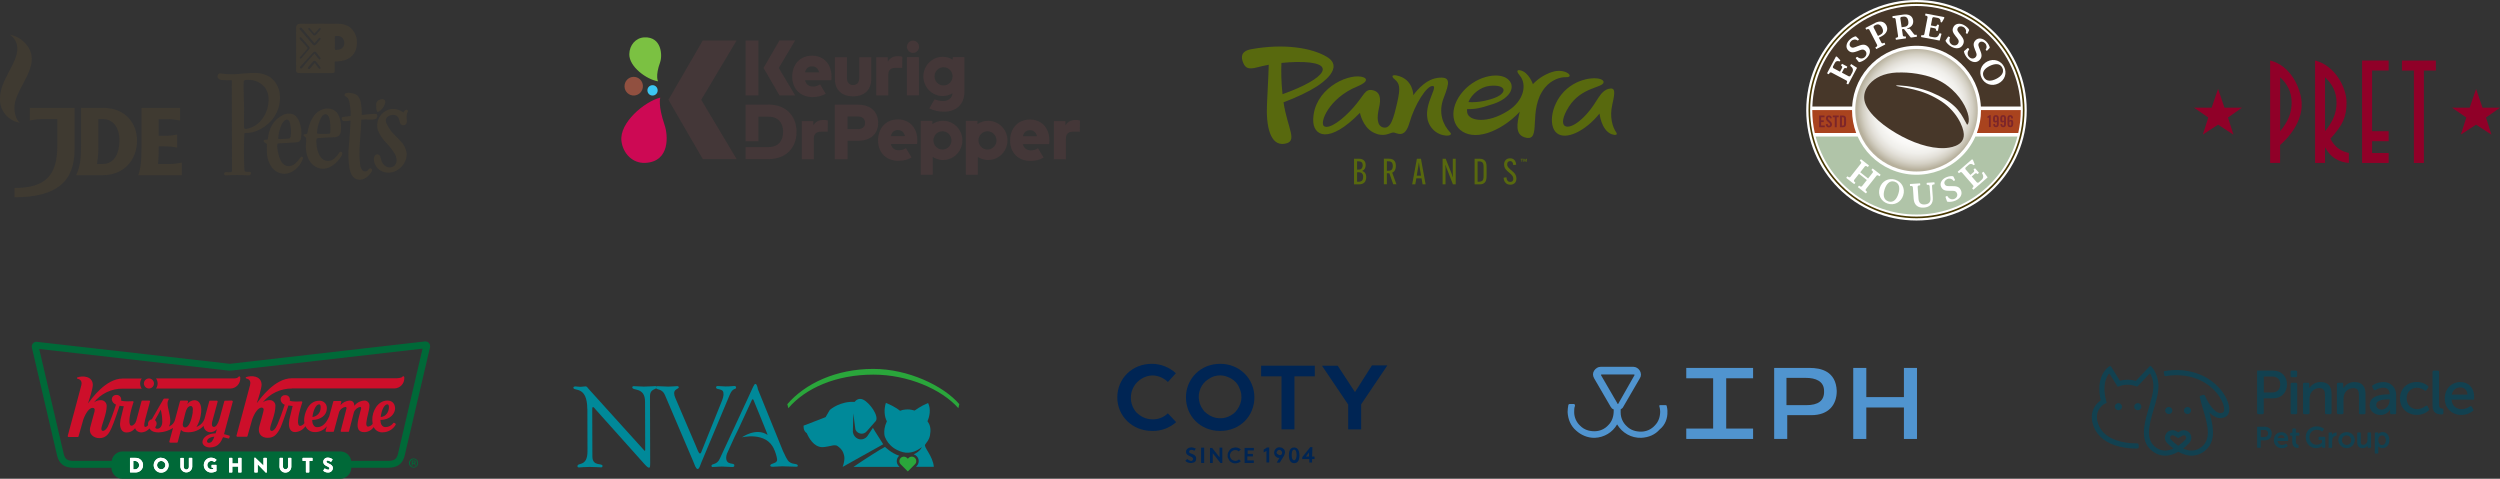 <?xml version="1.0" encoding="UTF-8"?>
<svg id="Layer_2" data-name="Layer 2" xmlns="http://www.w3.org/2000/svg" xmlns:xlink="http://www.w3.org/1999/xlink" viewBox="0 0 642.78 123.09">
  <rect x="0" y="0" width="642.78" height="123.09" fill="#333333" stroke="none"/>
  <defs>
    <style>
      .cls-1 {
        fill: none;
      }

      .cls-2 {
        fill: #006938;
      }

      .cls-2, .cls-3, .cls-4, .cls-5 {
        fill-rule: evenodd;
      }

      .cls-3, .cls-6 {
        fill: #fff;
      }

      .cls-7 {
        fill: #473729;
      }

      .cls-8 {
        fill: #cd0954;
      }

      .cls-9 {
        fill: url(#radial-gradient);
      }

      .cls-10 {
        fill: #58690e;
      }

      .cls-11 {
        fill: #7bc142;
      }

      .cls-4 {
        fill: #124150;
      }

      .cls-12 {
        fill: #7c2529;
      }

      .cls-13 {
        fill: #915040;
      }

      .cls-14 {
        fill: #473700;
      }

      .cls-15 {
        fill: #3f3a31;
      }

      .cls-16 {
        fill: #002554;
      }

      .cls-17 {
        fill: #008999;
      }

      .cls-18 {
        fill: #3cc7f3;
      }

      .cls-19 {
        fill: #5094cf;
      }

      .cls-20 {
        fill: #2aa63b;
      }

      .cls-21 {
        fill: #b0c4a8;
      }

      .cls-5 {
        fill: #cd0f2a;
      }

      .cls-22 {
        fill: #a9431e;
      }

      .cls-23 {
        fill: #443738;
      }

      .cls-24 {
        fill: #900028;
      }

      .cls-25 {
        clip-path: url(#clippath);
      }
    </style>
    <clipPath id="clippath">
      <path class="cls-1" d="M477.01,28.35c0,8.7,7.05,15.75,15.75,15.75s15.75-7.05,15.75-15.75-7.05-15.75-15.75-15.75-15.75,7.05-15.75,15.75"/>
    </clipPath>
    <radialGradient id="radial-gradient" cx="-18.17" cy="-270.34" fx="-18.17" fy="-270.34" r=".13" gradientTransform="translate(2680.19 32568.84) scale(120.37)" gradientUnits="userSpaceOnUse">
      <stop offset="0" stop-color="#fff"/>
      <stop offset=".45" stop-color="#fefefd"/>
      <stop offset=".61" stop-color="#f9f8f6"/>
      <stop offset=".73" stop-color="#f0efeb"/>
      <stop offset=".82" stop-color="#e4e1da"/>
      <stop offset=".9" stop-color="#d4d0c4"/>
      <stop offset=".97" stop-color="#c0baa9"/>
      <stop offset="1" stop-color="#b7b09c"/>
    </radialGradient>
  </defs>
  <g id="Layer_1-2" data-name="Layer 1">
    <path class="cls-15" d="M57.16,18.95c.19.02.98.09,1.11.1,1.2.08,2.4.05,3.6-.09,1.29-.08,2.57-.24,3.86-.2,1.3,0,2.57.36,3.67,1.03,1.4,1.01,2.31,2.57,2.52,4.29.32,2.57-.51,5.16-2.28,7.06-.89.96-1.96,1.74-3.15,2.29-.73.37-1.51.6-2.32.7-.82.11-1.34-.04-1.35.23-.03.45-.03,1.01-.05,1.32-.06,1.17-.05,2.26-.05,3.44,0,.79.03,2.79.09,4.19,0,.27.06.53.15.78.25.06.51.1.77.11.21-.05.44-.04.65.03.29.16.1.64-.09.79-.17.09-.38.12-.57.07-1.84-.12-3.68-.12-5.52,0-.17.03-.35-.03-.48-.15-.15-.18-.12-.44.05-.59.02-.02.05-.03.07-.05.29-.07.59-.08.89-.02.28.03.57.02.85-.06.06-.25.08-.51.07-.77-.02-7.47-.05-22.81-.05-22.81,0,0-2.01,0-2.7-.08-.56-.07-1.16-.6-.92-1.2.22-.57.53-.5,1.18-.44M63.21,20.56c-.29-.02-.54.2-.56.48,0,0,0,.02,0,.03-.05.93-.04,1.87.02,2.8.09,2.86.11,5.72.06,8.58,0,.26.02.58.26.69.12.04.24.04.36.01,1.48-.27,2.82-1.05,3.79-2.2.96-1.15,1.59-2.54,1.82-4.02.24-1.48.1-3.09-.76-4.31-.87-1.14-2.17-1.88-3.59-2.05-.47-.05-.93-.06-1.4-.03M91.85,24.5c-.48-.44-3.21-1.17-3.27-.07-.01.26.42.44.59.56.5.35.62,1.06.73,1.62.13.67.22,1.35.26,2.04.03.41-.01,1.18-.01,1.18,0,0-1.27.15-1.89.22-.21.01-.38.17-.4.38-.05.31.14.61.44.69.45.07.91.05,1.36-.05l.47-.08s-.11,2.38-.15,2.94c-.08,1.12-.18,2.24-.27,3.37-.22,2.01-.17,4.04.16,6.03.2,1.02.6,2.12,1.51,2.62.72.35,1.56.35,2.27,0,.7-.36,1.3-.89,1.73-1.55.14-.17.23-.38.27-.59.03-.22-.1-.44-.31-.52-.4-.11-.63.43-.97.67-.44.24-1,.12-1.3-.29-.28-.41-.44-.88-.47-1.37-.5-3.61.17-7.26.26-10.91,0-.38.04-.6.04-.6.16-.03.32-.05.48-.06.52-.02,1.04-.01,1.56.02.83.04,1.63-.05,1.83-.29.16-.19.25-.42.25-.67.01-.49-.3-.54-.91-.51-1.17.06-3.11.28-3.11.28.02-.19.02-.38.02-.57-.01-.84-.09-1.68-.23-2.51-.09-.75-.43-1.45-.95-2M103.72,28.91s-1.59-1.19-3.27-.85c-2.31.44-3.83,2.67-3.39,4.99.03.14.06.27.1.4.44,1.15,1.11,2.2,1.97,3.08.86.88,1.63,1.84,2.29,2.88.3.48.49,1.03.55,1.59.06.57-.13,1.14-.52,1.57-.56.51-1.37.63-2.05.31-.67-.33-1.16-.94-1.35-1.66-.07-.32-.16-.64-.27-.94-.12-.31-.39-.54-.72-.6-.31,0-.6.16-.75.43-.14.27-.21.58-.19.88.06,1.19.72,2.28,1.76,2.88,1.04.58,2.28.68,3.4.29,1.11-.4,2.05-1.19,2.64-2.21.47-.76.69-1.64.65-2.53-.17-1.19-.71-2.28-1.56-3.13-.79-.89-1.71-1.65-2.45-2.58-.46-.58-.85-1.23-1.15-1.91-.19-.35-.26-.76-.19-1.15.15-.43.49-.77.92-.92.41-.18.86-.24,1.3-.16.44.08.82.36,1.04.75.28.54.19,1.27.64,1.69.39.32.96.27,1.28-.12,0,0,.02-.02.02-.03.31-.44.15-1.04.13-1.58-.05-.42,0-.84.13-1.23.07-.16.26-.36.2-.53-.04-.2-.23-.33-.43-.29,0,0,0,0,0,0-.42.04-.72.68-.72.68M86.66,29c.43.58.72,1.25.84,1.96.17.83.23,1.69.16,2.54.01.52-.18,1.02-.52,1.4-.45.31-1,.45-1.55.4-1.19.03-2.01.08-3.45.19-.2.01-.61,0-.71.16-.17.26-.08,1.47,0,1.99.2,1.28.73,3.03,2.05,3.58.68.26,1.44.2,2.07-.17.62-.41,1.14-.95,1.53-1.59.14-.22.29-.49.56-.46.22.05.37.24.37.47-.01.22-.08.43-.2.61-.21.36-.46.7-.73,1.02-.54.68-1.21,1.26-1.96,1.7-.75.44-1.63.64-2.5.57-1.05-.14-2.01-.68-2.67-1.51-.6-.75-1-1.64-1.16-2.59-.13-.67-.18-1.35-.15-2.03.09-.58.11-1.17.07-1.75-.07-.28-.58-.41-.65-.68-.08-.29.4-.33.64-.35.31-.03.32-.1.4-.55.44-2.4,1.46-5.08,4.04-5.85,1.19-.38,2.5-.09,3.4.78.05.05.09.1.14.15M84.15,29.52c-.1-.07-.21-.12-.33-.14-.89-.16-1.37,1.04-1.62,1.67-.41.98-.64,2.03-.7,3.09,0,.31.46.26,1.15.3.6.03,1.21-.03,1.82-.04.29,0,.44-.11.45-.41.11-1.19.03-2.39-.23-3.55-.08-.36-.27-.68-.54-.92M76.09,29.9c.35.37.62.8.81,1.27.56,1.33.73,2.79.51,4.22-.02.4-.2.77-.51,1.02-.23.13-.5.19-.76.19-1.29.09-2.12.14-3.55.21-.54.03-1.08.02-1.21.15-.16.16-.12.59-.08,1.08.07.72.21,1.43.44,2.12.15.57.4,1.11.74,1.6.34.49.86.83,1.44.95.71.07,1.42-.16,1.95-.63.52-.47.99-1,1.4-1.58.07-.12.19-.2.33-.23.15.01.28.13.29.28.01.15-.01.3-.07.43-.46,1.21-1.29,2.25-2.37,2.95-.69.47-1.5.74-2.34.76-1.32-.04-2.54-.7-3.3-1.78-.74-1.07-1.15-2.34-1.18-3.65-.03-.56-.01-1.61-.01-2.17,0-.21-.57-.34-.75-.63-.21-.33,0-.47.16-.51.23-.03.45-.05.68-.04.21,0,.19-.57.25-.86.05-.37.13-.74.22-1.1.2-.65.48-1.28.81-1.87.66-1.11,1.64-1.99,2.81-2.54.99-.45,2.25-.5,3.11.18.07.05.14.11.2.17M74.13,30.85c-.25-.13-.55-.12-.79.04-.63.36-.94,1.13-1.19,1.77-.28.72-.47,1.47-.55,2.24-.03.28-.14.78.03.83.31.03.62.03.93,0,.58-.04.95-.04,1.53-.09.14,0,.27-.03.39-.09.18-.16.28-.39.28-.63.14-1.13.06-2.27-.23-3.37-.05-.27-.19-.51-.4-.68M98.89,25.71c-.19-.16-.45-.24-.7-.2-.64,0-1.22.39-1.44.99-.1.37-.07,2.45.47,2.28,1-.51,1.69-1.47,1.85-2.59,0-.18-.06-.36-.19-.48M86.41,12.83h-.12c-.12,0-.22-.11-.21-.24,0,0,0,0,0-.01,0-.32.02-.94.02-1.54,0-.79-.02-1.54-.02-1.54,0-.14.11-.25.25-.25h.4c.38-.02.75.08,1.07.29.47.35.74.92.72,1.51,0,.53-.18,1.78-2.1,1.78M82.29,7.73v.02c-.08.08-.14.16-.22.24h0c-.08.11-.16.21-.25.3-.17.2-.35.4-.56.64-.08.1-.2.16-.33.18-.03,0-.06,0-.09,0-.12,0-.24-.05-.32-.15-.05-.05-.09-.11-.14-.17-.04-.05-.07-.1-.11-.14-.12-.14-.25-.29-.37-.43h0c-.09-.11-.19-.22-.29-.33-.04-.04-.08-.09-.12-.14-.06-.07-.13-.15-.19-.22-.08-.08-.07-.21,0-.28,0,0,.01-.01.02-.02.04-.04.1-.06.16-.05.05.01.1.04.14.07.03.03.19.18.25.26s.13.16.2.25.13.17.2.25c.04.05.09.11.14.15h0c.04.05.09.1.13.15.04.04.22.25.27.29,0,0,.02.01.03.01.01,0,.02,0,.03-.01.04-.04.08-.09.13-.13h0s.09-.09.13-.14c.09-.1.18-.2.28-.29s.18-.18.27-.28c.06-.07.12-.14.17-.21s.11-.14.16-.2c.06-.08.15-.14.25-.16.05,0,.1.02.14.05h0s0,0,0,0h0c.17.15.04.32-.12.51M82.3,10.22v.02c-.1.1-.22.24-.35.39l-.02.02c-.29.34-.61.73-.71.82-.1.12-.24.19-.39.2-.05,0-.1-.01-.14-.03-.15-.08-.28-.19-.38-.34-.05-.06-.1-.12-.16-.18-.17-.2-.34-.4-.51-.59l-.02-.03c-.35-.41-.71-.84-1.05-1.21-.13-.15-.26-.3-.39-.45h0c-.26-.31-.54-.62-.77-.91-.03-.04-.07-.08-.11-.12-.07-.07-.14-.15-.19-.23-.06-.07-.09-.17-.07-.26,0-.08.05-.15.11-.19.08-.05.18-.06.28-.03.11.07.21.16.28.27.02.03.04.05.06.07.02.03,2.57,3.03,3.05,3.62,0,0,.02.02.03.02.01,0,.02,0,.03-.01l.12-.14c.19-.22.54-.62.7-.8l.07-.08s.08-.09.15-.17l.03-.04c.05-.06.11-.11.18-.14h0c.11,0,.21.04.28.13.08.14,0,.24-.11.38M82.35,15.23c-.1.09-.26.09-.35,0,0,0,0,0,0,0-.28-.32-.55-.67-.81-1-.1-.13-.2-.26-.31-.4,0-.01-.02-.02-.03-.02-.01,0-.02,0-.03.01-.02.02-.13.15-.29.32-.4.44-1.13,1.25-1.49,1.67-.27.31-.82.99-1.15,1.39l-.25.3c-.07.07-.16.12-.26.12,0,0-.01,0-.02,0-.08,0-.15-.05-.19-.11-.08-.13-.06-.29.04-.4.05-.06.24-.26.46-.5.39-.42.92-.99,1.17-1.28.54-.62,1.7-1.88,1.8-1.95.1-.06.21-.1.33-.1.11,0,.21.04.28.12.06.07.33.43.6.78h0c.21.28.42.57.55.73.08.09.07.23-.03.31,0,0-.01,0-.02.01M82.34,17.63c-.1.09-.26.09-.35-.01,0,0,0,0,0,0-.21-.25-.41-.51-.59-.78-.15-.21-.3-.43-.46-.62,0-.01-.02-.02-.03-.02-.01,0-.03,0-.03.02-.32.41-1.13,1.36-1.17,1.41-.08.09-.19.15-.31.15,0,0,0,0-.01,0-.07,0-.14-.04-.18-.09-.15-.2,0-.4.2-.62.02-.02.04-.04.05-.06.14-.16.28-.33.42-.49l.02-.02c.15-.18.3-.35.45-.52h0c.07-.1.15-.18.24-.25.09-.06.19-.09.3-.09.12,0,.24.04.32.13.1.11.19.24.29.37h.01c.03.06.06.1.1.14.12.16.24.32.36.48l.04.06c.13.17.26.35.39.52.08.09.06.23-.03.31,0,0,0,0-.01,0M77.36,14.46s.04-.04.05-.06c.18-.21.57-.65.89-1.01h0c.23-.26.42-.48.48-.56.12-.14.23-.29.32-.44,0-.04-.03-.09-.12-.18h0s-.02-.03-.03-.03c-.14-.16-.26-.31-.37-.45s-.23-.29-.37-.46c-.12-.15-.32-.35-.51-.54-.24-.23-.46-.47-.66-.74-.06-.12-.04-.26.06-.35.05-.04.1-.06.16-.06.04,0,.08.01.12.03.15.1.97,1.05,1.34,1.49.07.09.14.18.21.27s.14.19.21.28c.04.04.08.08.12.12.04.04.08.08.11.12.02.03.05.06.08.09.07.07.13.15.18.24.06.15-.05.29-.17.42l-.03.04c-.4.46-1.07,1.27-1.52,1.81h0c-.24.29-.43.51-.44.53-.05.04-.11.07-.17.06-.02,0-.04,0-.06,0-.07-.01-.13-.06-.16-.13-.05-.15.14-.36.25-.49M89.82,6.9c-.86-.55-1.87-.82-2.89-.78-.42,0-1.52-.03-1.83-.02,0,0-5.36-.03-8.04.02-.49-.03-.9.34-.93.83,0,0,0,.02,0,.03,0,0,.01,3.91.01,5.25,0,1.47-.01,5.9-.01,5.9,0,.65.55.65.81.65h8.34c.26,0,.78,0,.78-.47v-2.49c5.22,0,5.71-3.39,5.71-4.83.06-1.6-.67-3.13-1.95-4.09M5.12,31.56c-.82-.61-1.41-2.04-1.41-3.93,0-3.92,4.46-8.17,4.46-12.49,0-3.26-2.92-5.73-5.62-6.23,1.18.8,1.9,2.13,1.91,3.55C4.46,16.47,0,20.48,0,25.36c-.11,3.06,2.09,5.73,5.12,6.2M7.66,30.99c1.12-.25,2.27-.38,3.42-.36h3.66v6.84c0,7.66-3.08,10.86-11,10.86v2.39c10.76,0,15.43-4.01,15.43-12.24v-10.75s-11.51,0-11.51,0v3.26ZM26.37,42.16h-1.43c.27-1.65.39-3.32.34-4.99v-6.54h1.35c2.12,0,4.08,1.84,4.08,5.43,0,3.07-1.11,6.1-4.34,6.1M26.41,27.73h-5.56v9.44c0,3.77-.28,5.67-1.26,7.88h6.76c5.39,0,8.88-3.76,8.88-8.95,0-4.02-2.63-8.37-8.81-8.37M43.33,42.16h-2.7c.13-1.33.19-2.66.17-3.99v-.54h1.33c1.15-.02,2.29.09,3.42.33v-3.37c-1.12.24-2.27.35-3.42.33h-1.33v-4.28h2.09c1.15-.01,2.29.11,3.41.36v-3.26h-9.93v10.53c0,3.14-.19,4.98-.83,6.79h11.2v-3.26c-1.12.25-2.27.38-3.41.37"/>
    <g>
      <path class="cls-23" d="M189.38,10.43h-8.7l-8.82,15.23,8.83,15.23h8.7l-9.1-15.23,9.09-15.23Z"/>
      <path class="cls-13" d="M165.3,22.04c.06,1.33-.94,2.45-2.25,2.52-1.31.06-2.42-.96-2.48-2.28-.06-1.32.94-2.45,2.25-2.52,1.31-.06,2.42.96,2.48,2.28"/>
      <path class="cls-18" d="M169.09,23.17c.04.74-.52,1.36-1.25,1.4-.73.04-1.34-.53-1.38-1.27-.04-.74.52-1.36,1.25-1.4.73-.04,1.34.53,1.38,1.27"/>
      <path class="cls-11" d="M169.74,15.97c-1.34,3.7-.54,4.94-.54,4.94-2.89-.44-7.47-3.73-7.4-7,.05-2.27,1.61-4.19,3.85-4.3,4.48-.22,4.7,4.65,4.08,6.37"/>
      <path class="cls-8" d="M170.88,32.16c-1.78-5.21-1.11-7.07-1.11-7.07-4.09,1.04-10.55,6.47-9.99,11.16.39,3.25,2.9,5.79,6.13,5.63,6.46-.32,5.83-7.22,4.97-9.72"/>
      <g>
        <path class="cls-23" d="M264.82,30.73c-3.03,0-5.11,2.2-5.11,5.39s2.12,5.26,5.25,5.26c1.3,0,2.44-.31,3.36-.86l-1.44-2.41c-.55.37-1.17.56-1.76.56-1.1,0-1.87-.52-2.13-1.62h6.76c.04-.22.06-.67.06-1-.01-3.16-2.03-5.32-4.99-5.32M263,35.02c.24-1,.84-1.54,1.83-1.54.92,0,1.54.54,1.8,1.54h-3.63Z"/>
        <path class="cls-23" d="M230.87,30.7c-3.03,0-5.11,2.2-5.11,5.39s2.12,5.26,5.25,5.26c1.3,0,2.44-.31,3.36-.86l-1.44-2.41c-.55.37-1.17.56-1.76.56-1.1,0-1.87-.52-2.13-1.62h6.76c.04-.22.06-.67.06-1-.01-3.16-2.03-5.32-4.99-5.32M229.05,34.98c.24-1,.84-1.54,1.83-1.54.92,0,1.54.54,1.8,1.54h-3.63Z"/>
        <path class="cls-23" d="M208.8,14.31c-3.03,0-5.11,2.2-5.11,5.39s2.12,5.26,5.25,5.26c1.3,0,2.44-.31,3.36-.86l-1.44-2.41c-.55.37-1.17.56-1.76.56-1.1,0-1.87-.52-2.13-1.62h6.76c.04-.22.06-.67.06-1-.01-3.16-2.03-5.32-4.99-5.32M206.98,18.6c.24-1,.84-1.54,1.83-1.54.92,0,1.54.54,1.8,1.54h-3.63Z"/>
        <path class="cls-23" d="M195,10.42h-3.3v14.11h3.3v-14.11Z"/>
        <path class="cls-23" d="M219.34,24.78c2.58,0,4.67-1.39,4.67-4.46v-5.62h-3.08v5.34c0,1.25-.67,1.82-1.59,1.82s-1.59-.57-1.59-1.82v-5.34h-3.09v5.61c0,3.08,2.1,4.47,4.68,4.47"/>
        <path class="cls-23" d="M233.17,24.52h3.09v-9.82h-3.09v9.82Z"/>
        <path class="cls-23" d="M209.11,32.25v-1.13h-2.96v9.82h3.09v-5.31c0-1.22.67-1.77,1.77-1.77.55,0,1.8,0,1.8,0l.04-2.87c-.24-.07-.63-.15-1.09-.15-1.19,0-2.09.45-2.65,1.4"/>
        <path class="cls-23" d="M276.58,30.85c-1.19,0-2.09.45-2.65,1.4v-1.13h-2.96v9.82h3.09v-5.31c0-1.22.67-1.77,1.77-1.77.55,0,1.8,0,1.8,0l.04-2.87c-.24-.07-.63-.15-1.09-.15"/>
        <path class="cls-23" d="M228.39,19.23c0-1.22.67-1.77,1.77-1.77.55,0,1.8,0,1.8,0l.04-2.87c-.24-.07-.63-.15-1.09-.15-1.19,0-2.09.45-2.65,1.4v-1.13h-2.96v9.82h3.09v-5.31Z"/>
        <path class="cls-23" d="M220.55,26.91h-5.93v14.02h3.3v-4.74h2.66c3.39,0,5.2-1.84,5.2-4.6s-1.81-4.68-5.23-4.68M220.5,33.21h-2.58v-3.26h2.58c1.19,0,1.92.57,1.92,1.64s-.73,1.62-1.92,1.62"/>
        <path class="cls-23" d="M242.47,31.06c-1.02,0-1.96.31-2.75.84v-.8h-2.98v13.83h3.08v-4.57c.77.49,1.68.78,2.65.78,2.75,0,4.97-2.26,4.97-5.04s-2.23-5.04-4.97-5.04M242.31,38.45c-1.28,0-2.32-1.05-2.32-2.35s1.04-2.35,2.32-2.35,2.32,1.05,2.32,2.35-1.04,2.35-2.32,2.35"/>
        <path class="cls-23" d="M254.06,31.06c-1.02,0-1.96.31-2.75.84v-.8h-2.98v13.83h3.08v-4.57c.77.49,1.68.78,2.65.78,2.75,0,4.97-2.26,4.97-5.04s-2.23-5.04-4.97-5.04M253.89,38.45c-1.28,0-2.32-1.05-2.32-2.35s1.04-2.35,2.32-2.35,2.32,1.05,2.32,2.35-1.04,2.35-2.32,2.35"/>
        <path class="cls-23" d="M200.41,24.52h4.03l-4.21-7.04,4.2-7.07h-4.03l-4.09,7.05,4.09,7.05Z"/>
        <path class="cls-23" d="M197.62,26.91h-5.92v9.4h3.3v-6.31h2.55c2.57,0,3.8,1.62,3.8,3.91s-1.23,3.91-3.8,3.91h-5.85s0,3.09,0,3.09h5.92c4.33,0,7.18-2.78,7.18-7.01s-2.86-7.01-7.18-7.01"/>
        <path class="cls-23" d="M244.96,14.7v.65c-.75-.47-1.64-.74-2.58-.74-2.75,0-4.97,2.26-4.97,5.04s2.23,5.04,4.97,5.04c.93,0,1.79-.26,2.53-.71-.13,1.38-1.25,2-2.43,2-.78,0-1.5-.15-2.18-.46l-1.36,2.35c1.08.56,2.43.85,3.77.85,3.17,0,5.26-1.92,5.26-5.15v-8.88h-2.99ZM242.6,21.98c-1.28,0-2.32-1.05-2.32-2.35s1.04-2.35,2.32-2.35,2.32,1.05,2.32,2.35-1.04,2.35-2.32,2.35"/>
        <path class="cls-23" d="M236.3,11.94c.04.87-.62,1.61-1.48,1.66-.86.04-1.59-.63-1.64-1.5-.04-.87.62-1.61,1.48-1.66.86-.04,1.59.63,1.64,1.5"/>
      </g>
    </g>
    <g>
      <g>
        <path class="cls-17" d="M151,105.14c-.02-6.12-3.57-4.41-3.58-5.49,0-.18.29-.3.44-.3.47,0,.91.12,1.38.11.44,0,.91-.12,1.35-.12.32,0,.59.47.77.67l14.09,15.59c.18.21.3.33.35.32s.09-.09.09-.32l-.04-12.31c0-3.86-3.27-2.73-3.28-3.7,0-.16.12-.29.28-.3.02,0,.03,0,.05,0,.88,0,1.74.11,2.68.11,1,0,2.27-.12,2.97-.13.18,0,.3.09.3.26,0,.76-1.74.24-1.73,2.39l.05,17.05c0,.85-.03,1.26-.26,1.27s-.5-.15-1.12-.82l-12.7-14.2c-.06-.06-.41-.56-.62-.56-.12,0-.2.09-.2.68l.04,12.03c0,2.65,2.6,1.61,2.6,2.41,0,.15-.03.38-.32.38-.71,0-1.53-.11-2.97-.11-1.03,0-2.56.12-2.76.13-.35,0-.38-.18-.39-.32,0-1.03,2.59.26,2.58-3.86l-.03-10.86"/>
        <path class="cls-17" d="M170.95,101.55c-.74-1.78-2.27-1.2-2.27-1.85-.02-.2.13-.39.33-.41.03,0,.05,0,.08,0,.91,0,1.82.11,2.71.11.79,0,1.91-.12,2.32-.12.18,0,.41.12.41.29.03.41-1.21.45-1.2,1.51.02.4.11.79.27,1.15l5.19,12.12c.65,1.56.86,2.24,1.18,2.24.29,0,.38-.47.53-.83l5.09-12.65c.18-.44.53-1.38.41-2,0-1.35-1.89-.79-1.89-1.47,0-.29.14-.38.44-.39.65,0,1.3.11,1.94.11,1.41,0,1.85-.12,2.27-.12.32,0,.5.12.5.38,0,.65-.83-.08-1.64,1.89l-7.28,17.36c-.32.74-.52,1.71-.97,1.71-.47,0-.83-1.24-1.09-1.85l-7.32-17.17"/>
        <path class="cls-17" d="M190.75,112.45s3.65-2.64,6.61-.62c.11.08-3.6-8.93-3.6-8.93-.15-.35-.29-.35-.47,0l-3.31,7.17-1.2,2.45-1.87,4.13c-.12.33-.19.68-.2,1.03,0,2.06,2.1,1.17,2.1,1.94,0,.53-.41.44-.79.44-.82,0-1.65-.11-2.47-.11s-1.59.12-2.36.12c-.18,0-.26-.15-.27-.32,0-.62,1.38-.12,2.14-1.8l6.99-15.04c1.73-3.71,1.81-4.19,2.2-4.19.32,0,.53.85.62,1.38l6.49,15.98c.45.79.48,1.18,1.16,2.22.89,1.35,2.59.7,2.6,1.43,0,.26-.21.27-.41.27-1.21,0-2.41-.11-3.62-.11-.79,0-1.59.12-2.39.12-.18,0-.65,0-.65-.29,0-.71,1.78-.42,1.76-1.54,0-.65-.63-2.43-.74-2.56-1.97-4.89-8.58-3.09-8.33-3.18"/>
      </g>
      <g>
        <path class="cls-20" d="M234.42,117.41c-.31,0-.6.12-.81.34l-.2.2-.2-.2c-.45-.45-1.18-.45-1.63,0-.45.45-.45,1.18,0,1.63l.21.21,1.62,1.62,1.62-1.62.21-.21c.45-.45.46-1.18.01-1.63-.22-.22-.52-.35-.83-.34"/>
        <path class="cls-20" d="M202.42,103.93c4.54-5.27,12.43-9.08,22.14-9.08,8.89,0,17.97,4.29,22.08,9.05l-.23,1.05c-4.35-4.91-13.02-8.63-21.84-8.63-9.63,0-17.45,3.47-21.88,8.63l-.26-1.03Z"/>
        <path class="cls-17" d="M231.11,117.28s.08-.07.11-.1c-2.04-.63-3.68-2.28-3.68-2.28-.93.44-5.01,3.04-8.09,5.13h11.84l-.2-.2c-.7-.7-.7-1.84,0-2.55"/>
        <path class="cls-17" d="M235.5,120.02h4.6c-.25-2.85-2.72-5.09-2.22-5.74.94-1.22,1.25-1.81,1.35-3.35.1-1.68-.77-2.61-.77-2.61h0c.55-1.27.93-3.07.17-4.7-2.05.85-3.06,1.71-3.47,1.94-1.2-.33-1.62-.32-2.37-.26-.48.03-.94.13-1.38.32,0,0-1.14-1.03-3.64-2.03-.53,1.67-.41,3.46.25,4.73-.66,1.42-.71,2.48-.64,3.35s.81,2.09,1.56,2.8c.5.5,1.08.92,1.72,1.22.91.46,1.96.79,2.96.7.46-.04.92-.13,1.37-.28.95-.33,2.04-1.14,2.04-1.14,0,0-.42,1.09-2.11,1.85.29.08.56.24.77.46.7.7.7,1.84,0,2.55l-.2.2Z"/>
        <path class="cls-17" d="M227.08,114.22c-.66-1.12-2.03-3.1-2.64-4.23l-1.36,2.04c-.3.46-.77.78-1.3.9-1.22.27-2.37-.67-2.5-1.91l.11-4.72.54,4.1c.34.89,1.34,1.33,2.23.99.3-.12.57-.32.76-.58l2.24-2.54c.92-1.22-1.47-4.65-3.19-5.5-1.07-.53-1.84.06-2.26.57-3.45-.25-6.25,1.83-6.44,2.19l-1,1.72-5.02,1.95-.63.22s-.2,1.29.82,1.97c.49,1.14,1.78,3.55,3.98,3.58.81,0,2.12-.34,2.78-.46.29-.04.58-.03.87.03.08.03.16.07.23.12.52.36,1.24.92,1.56,1.89.18.55.54,1.36-.2,3.49l10.42-5.82Z"/>
      </g>
    </g>
    <g>
      <g>
        <path class="cls-10" d="M348.14,47.39v-.67s0-5.24,0-5.24v-.67s1.24,0,1.24,0c1.17,0,1.75.64,1.75,1.62v.02c0,.73-.31,1.24-.87,1.48v.03c.63.21,1.01.76,1.01,1.52v.02c0,1.24-.65,1.9-1.87,1.9h-1.28ZM348.91,43.61h.52c.57,0,.94-.46.94-1.1v-.02c0-.64-.34-1.01-1.03-1.01h-.42v2.13h0ZM349.36,46.72c.8,0,1.13-.43,1.13-1.26v-.02c0-.72-.4-1.14-1.05-1.14h-.52v2.42h.44Z"/>
        <path class="cls-10" d="M356.58,44.54v2.84s-.77,0-.77,0v-.67s0-5.24,0-5.24v-.67s1.22,0,1.22,0c1.49,0,1.86.85,1.86,1.87v.02c0,.76-.26,1.42-.94,1.7l1.09,2.99h-.82l-1-2.84h-.64,0ZM356.58,43.89h.5c.76,0,1.03-.51,1.03-1.19v-.03c0-.66-.22-1.2-1.15-1.2h-.38v2.41Z"/>
        <path class="cls-10" d="M363.88,47.39h-.79l1.21-6.58h1.04l1.2,6.58h-.77l-.27-1.54h-1.35l-.26,1.54ZM364.26,45.16h1.11l-.42-2.45c-.04-.29-.1-.67-.12-.88h-.04c-.02.21-.06.6-.12.88l-.41,2.45h0Z"/>
        <path class="cls-10" d="M371.7,40.81l1.55,3.91c.14.34.22.59.29.82h.04c-.02-.24-.05-.61-.05-.86v-3.86s.75,0,.75,0v.67s0,5.24,0,5.24v.67s-.71,0-.71,0l-1.62-4.15c-.15-.35-.23-.6-.3-.83h-.04c.02.24.05.62.05.87v4.1s-.75,0-.75,0v-.67s0-5.24,0-5.24v-.67s.79,0,.79,0h0Z"/>
        <path class="cls-10" d="M381.65,41.19c.4.33.57.81.57,1.87v2.09c0,1.06-.17,1.54-.57,1.87-.3.26-.69.38-1.15.38h-1.36v-.67s0-5.24,0-5.24v-.67s1.35,0,1.35,0c.46,0,.85.12,1.15.38M379.91,41.48v5.24h.48c.29,0,.52-.08.69-.21.27-.21.37-.62.37-1.16v-2.49c0-.54-.1-.95-.37-1.16-.17-.13-.4-.21-.69-.21h-.48Z"/>
        <path class="cls-10" d="M387.32,45.59c.07.83.44,1.19.99,1.19.49,0,.78-.29.78-.82,0-.47-.24-.87-.75-1.29l-.75-.66c-.62-.52-.87-1.09-.87-1.72,0-1,.64-1.59,1.55-1.59.95,0,1.47.65,1.56,1.65l-.75.09c-.04-.6-.29-1.02-.82-1.02-.43,0-.75.28-.75.84,0,.43.23.8.71,1.21l.74.65c.63.51.93,1.11.93,1.8,0,.98-.63,1.57-1.58,1.57s-1.63-.64-1.72-1.8l.75-.1h0Z"/>
        <path class="cls-10" d="M341.11,14.59c-3.88-2.3-11.03-3.46-19.39-1.94-2.76.5-2.65,2.12-2.09,3.47.57,1.37,1.31,1.79,3.55,1.21.94-.25,1.95-.48,3.03-.68-.01.46-.13,4.18-.44,9.84-.33,6.05.86,11.05,4.47,10.48s.82-3.75-.23-10.66c0,0,0,0,0,0,3.48-1.33,6.41-2.72,8.52-4.07,1.19-.76,7.3-4.85,2.58-7.65M329.75,24.23h0c-.36-3.26-.36-6.13-.28-8.05,1.25-.13,2.56-.22,3.93-.24,11.01-.15,7.5,4.33-3.65,8.28M368.43,22.12c-1.58-.29-4.75,4.91-6.03,9.41-1.28,4.5-3.36,2.42-4.27,2.54s-2.4,1.36-5.1-.05-3.37-5.01-3.37-5.01c-7.97,8.17-12.12,6-12.02,1.75.18-7.71,8.38-11.68,12.28-11.05,1.66.27,2.08,1.28-.97,2.53-7.33,2.99-9.81,9.44-8.49,10.23,1.32.79,4.7-1.62,7.55-4.87,2.85-3.25,2.92-4.81,4.9-4.41,1.98.41,2.21,2.18,1.65,4.54-.56,2.36-.61,4.73,1.19,5.06,1.79.33,2.53-2.19,3.52-6.55.87-3.83.56-4.8-.72-5.87-.75-.63-.8-1.23.55-.96,4.3.88,4.28,5.08,4.28,5.08,0,0,2.64-3.97,6.16-4.45,3.52-.48,3.2,1.14,1.66,5.1-1.5,3.86-.15,7.03,1.65,8.89,1.07,1.11-2.47,1.39-4.49-.83-3.99-4.38,1.65-10.79.08-11.08M399.45,18.41c-3.25.83-5.32,3.24-5.32,3.24,0,0-1.03-3.1-3.27-3.57-.96-.2-.92.39-.11,1.34,1.9,2.22,1.13,6.45-3.01,9.07-5.44,3.45-10.08,2.61-10.49.5-.05-.28-.07-.59-.06-.93,1.76,0,2.95-.04,6.83-1.36,4.57-1.55,5.88-4.73,3.47-6.5-2.41-1.76-8.44-.61-11.91,4.02-3.47,4.63-1.96,9.77,2.78,10.43,1.27.18,2.69,0,4.18-.48,2.6-.85,5.65-2.69,8.21-5.44-.74,3.11-1.23,5.84,1.32,6.6,4.6,1.38.51-7.09,5.16-12.81h0c1.66-1.99,3.84-2.72,5.42-2.68,2.29.06.04-2.27-3.21-1.44M382.99,22.08c4.43-.49,4.91,1.98.62,3.33-2.96.94-5.05.92-6.06.83.81-2.08,3.17-3.91,5.44-4.16M414.33,34.5c-2.65-1.07-3.07-5.31-3.07-5.31-3.61,4.5-8.64,6.95-10.98,5.04-2.35-1.9-1.42-7.96,2.6-11.4,4.01-3.44,9.57-3.12,9.42-1.67-.15,1.45-5.7,1.17-8.93,6.28-3.32,5.26-.65,6.77,3.31,3.16,3.72-3.39,4.14-6.41,6.3-7.52h0c.19-.1.38-.18.58-.23,1.84-.49,1.71.83.97,4.08-.72,3.17.05,5.7,1.04,7.15.45.66-.36.76-1.23.41"/>
      </g>
      <path class="cls-10" d="M391.59,40.83v.14h-.22v.62h-.18v-.62h-.22v-.14h.62ZM391.93,40.83l.19.5.19-.5h.25v.75h-.17v-.55h0l-.2.55h-.13l-.2-.55h0v.55h-.17v-.75h.25Z"/>
    </g>
    <g>
      <g>
        <path class="cls-6" d="M521.1,28.35c0,15.65-12.69,28.35-28.35,28.35s-28.35-12.69-28.35-28.35S477.1,0,492.75,0s28.35,12.69,28.35,28.35"/>
        <path class="cls-14" d="M464.99,28.35c0-15.34,12.43-27.77,27.77-27.77,15.33,0,27.77,12.43,27.77,27.77s-12.43,27.77-27.77,27.77-27.77-12.43-27.77-27.77M473.42,9.01c-10.68,10.68-10.68,27.99,0,38.67,10.68,10.68,27.99,10.68,38.67,0,10.68-10.68,10.68-27.99,0-38.67-5.13-5.13-12.08-8.01-19.34-8.01-7.25,0-14.21,2.87-19.33,8.01"/>
      </g>
      <g class="cls-25">
        <rect class="cls-9" x="477.01" y="12.6" width="31.5" height="31.5"/>
      </g>
      <g>
        <path class="cls-21" d="M507.9,35.11c-3.73,8.36-13.54,12.11-21.9,8.38-3.73-1.67-6.71-4.65-8.38-8.38h-10.8c2.99,11.53,13.47,20.05,25.94,20.05s22.95-8.52,25.94-20.05h-10.8Z"/>
        <path class="cls-7" d="M476.21,27.4c.49-8.72,7.71-15.63,16.55-15.63s16.06,6.92,16.55,15.63h10.23c-.5-14.36-12.3-25.86-26.78-25.86s-26.29,11.49-26.78,25.86h10.23Z"/>
        <path class="cls-22" d="M519.56,28.3h-10.22v.05c0,2-.36,3.98-1.06,5.84h10.64c.43-1.92.64-3.88.64-5.84v-.05M476.18,28.3h-10.22v.05c0,1.97.21,3.93.64,5.84h10.64c-.7-1.87-1.06-3.85-1.06-5.84v-.05"/>
      </g>
      <path class="cls-7" d="M487.85,18.63c-3.67.17-5.86,1.46-7.16,2.96-1.02,1.18-1.45,2.41-1.39,3.67.13,2.85,3.61,6.27,8.15,8.95,4.14,2.45,8.73,4.05,12.52,3.87.4-.02,1.71-.09,2.9-.6,1.16-.5,2.13-1.38,2.05-3.01-.09-1.86-1.89-6.18-6.54-8.9-2.24-1.31-4.64-2.43-9.91-3.28-1.34-.21-1.13-.38-.21-.33,2.14.11,5.55.61,8.36,1.81,2.64,1.13,4.33,2.12,5.88,3.54,1.32,1.2,2.2,2.81,2.68,3.71.23.42.4.78.56,1.02.06.09.22-.12.26-.19l.06-.15c.09-.2.17-.55.14-1.13-.08-1.74-1.4-4.9-4.34-7.58-2.47-2.25-5.15-3.25-7.7-3.78-1.72-.38-3.48-.57-5.25-.58-.39,0-.74,0-1.07.03"/>
      <g>
        <polygon class="cls-12" points="467.72 32.72 467.72 29.7 469.11 29.7 469.11 30.15 468.24 30.15 468.24 30.93 468.91 30.93 468.91 31.39 468.24 31.39 468.24 32.27 469.17 32.27 469.17 32.72 467.72 32.72"/>
        <path class="cls-12" d="M470.52,30.45c-.02-.26-.16-.33-.28-.33-.17,0-.26.11-.26.3,0,.51,1.05.76,1.05,1.58,0,.5-.33.77-.82.77s-.76-.39-.78-.84l.49-.07c.02.31.14.46.31.46.18,0,.3-.1.3-.28,0-.6-1.06-.76-1.06-1.62,0-.48.29-.75.8-.75.42,0,.67.31.72.73l-.49.05Z"/>
        <polygon class="cls-12" points="471.74 30.15 471.23 30.15 471.23 29.7 472.76 29.7 472.76 30.15 472.25 30.15 472.25 32.72 471.74 32.72 471.74 30.15"/>
        <path class="cls-12" d="M473.06,29.7h.77c.54,0,.82.29.82.91v1.2c0,.62-.28.91-.82.91h-.77v-3.02ZM473.58,32.3h.18c.28,0,.37-.1.37-.42v-1.32c0-.32-.1-.42-.37-.42h-.18v2.17Z"/>
        <path class="cls-12" d="M511.38,30.27h-.41v-.28c.22-.11.42-.24.61-.39h.26v3.07h-.46v-2.4Z"/>
        <path class="cls-12" d="M512.95,31.85v.16c0,.2.07.29.22.29s.24-.09.24-.29v-.71c-.13.13-.22.2-.43.2-.3,0-.55-.17-.55-.62v-.36c0-.64.22-.92.74-.92s.74.26.74.83v1.45c0,.57-.22.83-.74.83-.41,0-.67-.28-.67-.67v-.18h.45ZM513.41,30.3c0-.2-.09-.29-.24-.29s-.24.09-.24.29v.5c0,.2.09.29.22.29.09,0,.2-.09.27-.14v-.65Z"/>
        <path class="cls-12" d="M514.8,31.85v.16c0,.2.07.29.22.29s.24-.09.24-.29v-.71c-.13.13-.22.2-.43.2-.3,0-.55-.17-.55-.62v-.36c0-.64.22-.92.74-.92s.74.26.74.83v1.45c0,.57-.22.83-.74.83-.41,0-.67-.28-.67-.67v-.18h.45ZM515.27,30.3c0-.2-.09-.29-.24-.29s-.24.09-.24.29v.5c0,.2.09.29.22.29.09,0,.2-.09.27-.14v-.65Z"/>
        <path class="cls-12" d="M517.1,30.45v-.15c0-.2-.07-.29-.22-.29s-.24.09-.24.29v.71c.13-.13.22-.2.43-.2.3,0,.55.17.55.62v.36c0,.64-.22.92-.74.92s-.74-.26-.74-.83v-1.45c0-.57.22-.83.74-.83.41,0,.67.29.67.67v.18h-.45ZM516.64,32c0,.2.09.29.24.29s.24-.09.24-.29v-.5c0-.2-.09-.29-.22-.29-.09,0-.2.09-.27.14v.65Z"/>
      </g>
      <g>
        <path class="cls-6" d="M499.12,8.63l-.38-.07-.11.07c-.16.53-.51,1.13-1.45.95l-.91-.17c-.18-.05-.3-.22-.28-.41l.37-1.94,1.13.22c.18.05.3.22.28.41l-.02.1.06.08.38.07.08-.06.27-1.41-.06-.08-.38-.07-.08.06-.02.1c-.05.18-.22.3-.41.28l-1.13-.22v-.04s.35-1.81.35-1.81c.05-.18.22-.3.41-.28l1.05.2c.47.09.7.48.68,1l.05.1.27.05.59-1.02.05-.26-.07-.1-4.71-.89-.08.06-.07.38.06.08.28.05c.18.05.3.22.28.41l-.83,4.32c-.05.18-.22.3-.41.28l-.28-.05-.08.06-.07.38.06.08,4.65.88.09-.05.44-1.61-.05-.1Z"/>
        <path class="cls-6" d="M475.9,16.52l-.18.34.03.12c.46.31.93.82.48,1.67l-.44.81c-.1.16-.3.22-.47.15l-1.75-.93.54-1.02c.1-.16.3-.22.47-.14l.09.05.1-.03.18-.34-.03-.1-1.27-.68-.1.03-.18.34.03.1.09.05c.16.1.22.3.14.48l-.54,1.02-.03-.02-1.63-.87c-.16-.1-.22-.3-.14-.48l.5-.94c.22-.42.67-.53,1.15-.35l.11-.02.13-.25-.8-.87-.23-.13-.12.04-2.25,4.24.03.1.34.18.1-.03.13-.25c.1-.16.3-.22.48-.15l3.88,2.06c.16.1.22.3.14.47l-.13.25.03.09.34.18.1-.03,2.22-4.18-.03-.09-1.41-.9h-.11Z"/>
        <path class="cls-6" d="M510.55,12.7c.35-.44.28-1.14-.17-1.59s-1.07-.55-1.45-.18c-.5.49-.21.97.15,1.89.38.95.71,1.79-.12,2.63s-2.03.59-2.97-.34c-.58-.58-.96-1.35-1.03-1.85l.04-.13.91-.78h.13l.25.26v.13c-.55.66-.48,1.44,0,1.91.53.54,1.22.48,1.61.1.59-.59.2-1.21-.1-1.96-.4-.99-.58-1.72.16-2.46.75-.75,1.93-.46,2.72.33.55.55.86,1.19.91,1.55l-.02.1-.67.73h-.12s-.22-.22-.22-.22v-.12Z"/>
        <path class="cls-6" d="M505.43,8.43c.22-.52-.05-1.17-.61-1.48-.54-.3-1.19-.23-1.44.23-.34.61.07.99.68,1.77.63.81,1.19,1.52.62,2.56s-1.79,1.14-2.94.51c-.72-.4-1.3-1.03-1.51-1.48v-.13l.66-1,.12-.03.32.17.04.12c-.34.78-.06,1.51.53,1.84.66.36,1.31.12,1.57-.35.4-.74-.14-1.22-.65-1.86-.66-.84-1.05-1.49-.54-2.4.51-.93,1.72-.99,2.7-.45.68.37,1.16.9,1.31,1.23v.1s-.43.89-.43.89l-.12.03-.27-.15-.04-.12Z"/>
        <path class="cls-6" d="M477.57,10.4c-.43-.36-1.13-.3-1.59.14s-.57,1.06-.21,1.44c.48.51.97.23,1.89-.12.96-.36,1.81-.68,2.63.17s.55,2.04-.39,2.95c-.59.57-1.37.94-1.86,1l-.13-.04-.76-.93v-.13s.27-.25.27-.25h.13c.65.56,1.43.51,1.91.04.55-.52.51-1.22.13-1.6-.58-.61-1.2-.23-1.96.06-1,.38-1.73.55-2.46-.2-.74-.77-.43-1.94.38-2.71.56-.54,1.21-.84,1.56-.88l.1.03.72.69v.13l-.22.21h-.13Z"/>
        <path class="cls-6" d="M492.74,8.92l-.28.04c-.13.02-.27-.04-.34-.15l-1.06-1.37-.12-.05-.26.04c-.14.03-.29,0-.39-.11,1.13-.29,1.75-1.02,1.6-2.08-.18-1.22-1.21-1.69-2.59-1.48l-2.68.39-.06.08.06.38.08.06.28-.04c.19-.01.36.11.4.3l.64,4.34c.01.19-.11.36-.3.4l-.28.04-.06.08.06.38.08.06,2.48-.36.06-.08-.06-.38-.08-.06-.28.04c-.19.01-.36-.11-.4-.3l-.23-1.56.52-.08,1.71,2.16.12.05,1.45-.21.06-.08-.06-.38-.08-.06ZM488.93,7l-.33-2.26c-.01-.19.11-.36.3-.4l.43-.06c.82-.12,1.21.4,1.32,1.14.11.74-.08,1.34-.89,1.46l-.82.12Z"/>
        <path class="cls-6" d="M515.29,17.19c-.78-1.58-2.61-2.24-4.3-1.4s-2.26,2.69-1.48,4.27,2.61,2.24,4.3,1.4,2.26-2.69,1.48-4.27ZM510.05,19.79c-.61-1.24.27-2.21,1.53-2.83s2.63-.77,3.24.47c.62,1.24-.33,2.24-1.59,2.86s-2.56.74-3.18-.5Z"/>
        <path class="cls-6" d="M482.08,5.92l-2.41,1.24-.03.09.17.34.09.03.25-.13c.17-.07.38,0,.47.15l2.01,3.9c.07.17,0,.38-.15.47l-.25.13-.03.09.17.34.09.03,2.23-1.15.03-.09-.17-.34-.1-.03-.25.13c-.17.07-.38,0-.47-.15l-.66-1.28.74-.38c1.24-.64,1.74-1.73,1.21-2.77-.57-1.1-1.72-1.27-2.96-.63ZM483.55,8.88l-.7.36-1.11-2.16c-.07-.17,0-.38.15-.47l.38-.2c.73-.38,1.31.05,1.65.71s.35,1.38-.38,1.75Z"/>
        <path class="cls-6" d="M487.29,46.2c-1.68-.53-3.42.32-3.99,2.12s.37,3.49,2.05,4.03,3.42-.32,3.99-2.12-.37-3.49-2.05-4.02ZM485.54,51.78c-1.32-.42-1.41-1.72-.99-3.06s1.26-2.43,2.58-2.01,1.39,1.79.96,3.13-1.24,2.36-2.56,1.95h0Z"/>
        <path class="cls-6" d="M493.69,47.2l.03.38-.07.08-.27.02c-.19.03-.33.19-.33.38l.22,3.09c.09,1.21.86,1.47,1.59,1.42,1.06-.08,1.55-.57,1.48-1.64l-.22-3.09c-.03-.19-.19-.33-.38-.33l-.28.02-.07-.07-.03-.38.07-.08,1.87-.13.08.07.03.39-.06.08-.28.02c-.18.02-.31.17-.33.35l.21,3.01c.11,1.57-.73,2.48-2.29,2.59s-2.52-.68-2.63-2.25l-.21-3.01c-.04-.17-.19-.3-.37-.3l-.28.02-.08-.07-.03-.38.07-.08,2.5-.17.08.06Z"/>
        <path class="cls-6" d="M502.22,46.46c-.28-.49-.96-.68-1.54-.43s-.91.8-.7,1.28c.28.64.83.55,1.81.55,1.03,0,1.93,0,2.4,1.08.46,1.07-.2,2.11-1.4,2.63-.75.33-1.61.4-2.09.29l-.1-.08-.39-1.13.05-.12.33-.14.12.04c.41.75,1.16.97,1.77.71.69-.3.9-.96.68-1.45-.33-.77-1.05-.63-1.86-.63-1.07,0-1.81-.09-2.23-1.05-.42-.97.27-1.97,1.3-2.41.71-.31,1.42-.37,1.77-.28l.09.06.44.89-.05.12-.28.12-.12-.04Z"/>
        <path class="cls-6" d="M509.9,44.18l-.29.25v.13c.3.45.56,1.1-.16,1.73l-.7.61c-.15.11-.36.1-.5-.03l-1.3-1.49.87-.76c.15-.11.36-.1.5.03l.07.08h.1s.29-.25.29-.25v-.1s-.94-1.09-.94-1.09h-.1s-.29.25-.29.25v.1s.06.08.06.08c.11.15.1.36-.03.5l-.87.76-.02-.03-1.21-1.4c-.11-.15-.1-.36.03-.5l.8-.7c.36-.31.82-.25,1.2.09l.11.02.21-.18-.44-1.1-.17-.2h-.12s-3.62,3.14-3.62,3.14v.1s.25.29.25.29h.1s.21-.18.21-.18c.15-.11.36-.1.5.03l2.88,3.31c.11.15.1.36-.03.5l-.21.18v.1s.25.29.25.29h.1s3.57-3.1,3.57-3.1v-.1s-.98-1.34-.98-1.34l-.1-.03Z"/>
        <path class="cls-6" d="M480.51,42.61l-.24.3h-.1s-.22-.16-.22-.16c-.16-.11-.37-.08-.49.06l-1.17,1.48,2.02,1.6,1.17-1.48c.11-.16.08-.37-.06-.49l-.22-.17v-.1s.23-.3.23-.3h.1s1.97,1.54,1.97,1.54v.1s-.23.3-.23.3h-.1s-.22-.16-.22-.16c-.16-.11-.37-.08-.49.06l-2.72,3.44c-.11.16-.08.37.06.49l.22.17v.1s-.23.3-.23.3h-.1s-1.97-1.54-1.97-1.54v-.1s.23-.3.23-.3h.1s.22.16.22.16c.16.11.37.08.49-.06l1.23-1.56-2.02-1.6-1.23,1.56c-.11.16-.08.37.06.49l.22.17v.1s-.23.3-.23.3h-.1s-1.97-1.54-1.97-1.54v-.1s.23-.3.23-.3h.1s.22.16.22.16c.16.11.37.08.49-.06l2.72-3.44c.11-.16.08-.37-.06-.49l-.22-.17v-.1s.23-.3.23-.3h.1s1.97,1.54,1.97,1.54v.1Z"/>
      </g>
    </g>
    <path class="cls-4" d="M552.87,94.09c.09,0,.17.04.22.1l.25.29c.07.08,1.79,2.02,1.62,5.31-.09,1.63-.62,3.44-1.19,5.35-.6,2.02-1.22,4.1-1.25,5.91-.03,1.92.61,3.24,2.02,4.15,1.26.81,2.7.86,4.27.14-.56-.42-1.09-.88-1.58-1.38-.37-.37-.58-.86-.6-1.38-.01-.76.41-1.45,1.09-1.78.61-.29,1.33-.26,1.91.1l.41.24.39-.23c.58-.35,1.3-.39,1.91-.09.68.33,1.1,1.03,1.08,1.78-.01.51-.22.99-.57,1.35-.48.5-.99.96-1.54,1.38,1.61.73,3.06.69,4.33-.13,1.41-.91,2.05-2.23,2.02-4.15-.03-1.81-.65-3.9-1.25-5.91-.3-1.01-.61-2.05-.83-3.03-.04-.16.06-.33.22-.38l.7-.21c.16-.05.32.03.39.18.55,1.25,1.96,3.87,3.47,4.41.4.16.85.13,1.23-.09.31-.17.42-.98,0-2.16-.72-2.03-2.44-4.06-4.65-5.42-2-1.23-5.38-2.52-10.19-1.72-.13.02-.25-.06-.27-.19l-.15-.84c-.01-.06,0-.12.04-.18.04-.05.09-.09.15-.1,5.23-.86,8.93.55,11.12,1.9,2.45,1.51,4.4,3.8,5.2,6.11.63,1.8.39,3.21-.63,3.75-.71.39-1.55.45-2.3.17-.71-.29-1.35-.74-1.85-1.33l.06.22.12.44c1,3.67,1.51,7.44-1.87,9.63-.85.56-1.84.86-2.86.86-1.25,0-2.43-.44-3.44-1-.98.56-2.15,1-3.39,1-1.01,0-2-.3-2.84-.86-3.7-2.39-2.74-6.68-1.58-10.65l.13-.45c.04-.15.09-.3.13-.44.54-1.84,1.06-3.57,1.14-5.04.08-1.22-.18-2.45-.74-3.54-.03-.06-.08-.09-.14-.1-.06,0-.12.02-.16.06l-3.04,3.21s-.11.06-.16.04l-.36-.12c-1.32-.47-2.76-.47-4.08.01l-.38.14c-.07.02-.14,0-.18-.06l-1.97-3.16c-.03-.06-.09-.09-.15-.1-.06,0-.13.03-.16.09-.21.3-.39.62-.53.96-.67,1.57-.7,3.62-.09,5.91l.14.51-.49.24c-.12.06-3.01,1.56-1.67,5.25.82,2.25,2.77,3.75,5.82,4.49,1.37.31,2.77.46,4.17.44.2,0,.37.15.38.35l.04.57c0,.1-.03.2-.09.28-.07.08-.16.12-.26.13-1.51.03-3.03-.12-4.5-.46-3.48-.82-5.83-2.66-6.8-5.32-.91-2.5-.23-4.25.5-5.26.38-.52.84-.97,1.37-1.34-1.44-6.08,1.77-8.44,1.91-8.54l.31-.22c.07-.05.15-.07.24-.05.08.02.15.07.2.14l2.27,3.63c1.34-.38,2.76-.37,4.09.03l3.52-3.72c.06-.06.14-.1.22-.1ZM558.6,111.91c-.11,0-.22.03-.32.09-.2.11-.32.33-.32.55,0,.17.06.33.18.45.58.6,1.23,1.15,1.92,1.62.67-.47,1.3-1.01,1.86-1.61.12-.14.19-.31.19-.49-.01-.22-.14-.42-.34-.53-.2-.11-.43-.1-.63.01l-1.1.65-1.12-.67c-.1-.06-.21-.09-.32-.09ZM557.62,104.64c.51,0,.92.41.92.91s-.41.91-.92.91-.92-.41-.92-.91.41-.91.92-.91ZM562.43,104.64c.51,0,.92.41.92.91s-.41.91-.92.91-.92-.41-.92-.91.41-.91.92-.91ZM544.67,103.65c.51,0,.92.41.92.91s-.41.91-.92.91-.92-.41-.92-.91.41-.91.92-.91ZM549.65,103.65c.51,0,.92.41.92.91s-.41.91-.92.91-.92-.41-.92-.91.41-.91.92-.91ZM584.47,95.28h-4.14v10.89c0,.09.03.17.1.23.06.06.15.1.23.1h1.05c.18,0,.33-.15.33-.33v-3.75h2.42c2.1,0,3.56-1.47,3.56-3.58s-1.47-3.55-3.56-3.55ZM586.28,98.83c0,1.28-.79,2.08-2.07,2.08h-2.16v-4.1h2.18c1.28,0,2.05.75,2.05,2.02ZM589.26,95.28h1.04c.18,0,.33.15.33.33v1.05c0,.18-.15.33-.33.33h-1.04c-.18,0-.33-.15-.33-.33v-1.05c0-.18.15-.33.33-.33ZM589.28,98.41h1.03c.18,0,.33.15.33.33v7.42c0,.18-.15.33-.33.33h-1.03c-.18,0-.33-.15-.33-.33v-7.42c0-.18.15-.33.33-.33ZM596.66,98.23c-1.18-.02-2.28.58-2.9,1.58v-1.07c0-.18-.14-.33-.32-.34h-.98c-.18,0-.33.15-.33.33v7.43c0,.09.03.17.1.23.06.06.15.1.23.1h1.02c.09,0,.17-.03.23-.1.06-.06.1-.15.1-.23v-3.46c0-.35.03-.7.12-1.04.28-1.11,1.28-1.88,2.43-1.88,1.18,0,1.43.76,1.43,1.91v4.48c0,.09.03.17.1.23.06.06.15.1.23.1h1.02c.18,0,.33-.15.33-.33v-4.82c0-2.1-.92-3.12-2.81-3.12ZM605.38,98.23c-1.18-.02-2.28.58-2.9,1.58v-1.07c0-.18-.14-.33-.32-.34h-.98c-.18,0-.33.15-.33.33v7.43c0,.09.03.17.1.23.06.06.15.1.23.1h1.02c.09,0,.17-.03.24-.09.06-.06.1-.15.1-.23v-3.46c-.01-.35.03-.7.12-1.04.28-1.11,1.28-1.88,2.43-1.88,1.18,0,1.43.76,1.43,1.91v4.48c0,.09.03.17.1.23.06.06.15.1.23.1h1.02c.09,0,.17-.03.23-.1.06-.06.1-.15.1-.23v-4.82c0-2.1-.93-3.12-2.82-3.12ZM612.85,98.23c-1,0-1.97.28-2.81.82-.14.1-.19.29-.1.44l.38.68c.04.08.12.14.21.16.09.02.18,0,.26-.04.58-.37,1.25-.58,1.94-.61,1.12,0,1.66.54,1.66,1.65v.06h-.26c-3.22,0-4.86.94-4.86,2.8,0,1.63,1.4,2.5,2.78,2.5,1,.02,1.94-.49,2.47-1.34v.82c0,.09.03.17.1.23.06.06.15.1.23.1h.91c.18,0,.33-.15.33-.33v-4.72c0-.85-.34-1.67-.94-2.28-.6-.6-1.42-.94-2.28-.94h0ZM614.4,102.69v.18c0,1.46-1.05,2.44-2.03,2.44s-1.41-.62-1.41-1.19c0-1.27,1.79-1.43,3.13-1.43h.31ZM624.17,104.46c-.05-.09-.13-.15-.23-.17-.1-.02-.2,0-.27.07-.61.52-1.38.82-2.18.84-1.58,0-2.72-1.16-2.72-2.77s1.13-2.74,2.68-2.74c.71.01,1.39.26,1.94.71.07.06.16.08.26.07.09-.01.17-.06.22-.14l.45-.66c.09-.14.07-.32-.05-.43-.8-.69-1.83-1.05-2.88-1.03-2.5,0-4.33,1.78-4.33,4.23s1.82,4.23,4.33,4.23c1.14.02,2.24-.39,3.08-1.15.11-.1.14-.27.06-.4l-.36-.67ZM627.89,105.03c-.37,0-.77-.08-.77-1.05v-8.37c0-.09-.03-.17-.1-.23-.06-.06-.15-.1-.23-.1h-1.03c-.09,0-.17.03-.23.1-.06.06-.1.15-.1.23v8.64c0,1.53.74,2.3,2.21,2.3.1,0,.19,0,.28-.01.17-.01.31-.16.31-.33v-.85c0-.09-.03-.17-.1-.23-.07-.07-.16-.1-.25-.1ZM632.63,98.23c-2.39,0-4.05,1.74-4.05,4.23s1.8,4.23,4.29,4.23c1.07,0,2.11-.36,2.96-1.01.13-.1.16-.28.08-.42l-.38-.68c-.05-.08-.13-.14-.22-.16-.09-.02-.19,0-.27.06-.6.45-1.33.71-2.08.73-1.15,0-2.52-.64-2.64-2.45h5.77v-.07s.05-.46.05-.67c0-2.27-1.41-3.79-3.52-3.79ZM632.6,99.6c.83,0,1.74.49,1.83,1.86h-4.05c.22-1.15,1.07-1.86,2.22-1.86h0ZM582.35,109.72h-2.01v5.27c0,.08.07.15.15.15h.63c.08,0,.15-.07.15-.15v-1.78h1.08c1.02,0,1.74-.71,1.74-1.75.02-.47-.16-.92-.49-1.25s-.79-.5-1.25-.48ZM583.15,111.45c0,.58-.34.92-.92.92h-.96v-1.82h.97c.58,0,.91.33.91.9ZM586.61,111.11c-1.16,0-1.97.84-1.97,2.06-.02.55.2,1.09.59,1.48.39.39.93.6,1.49.58.51,0,1.01-.17,1.41-.47.06-.05.08-.13.03-.2l-.27-.42s-.06-.06-.1-.06-.08,0-.11.03c-.27.2-.59.3-.92.31-.61.03-1.14-.43-1.18-1.04h2.72v-.09s.03-.22.03-.32c0-1.11-.7-1.85-1.73-1.85ZM585.62,112.64c.1-.46.51-.78.98-.76.46,0,.75.28.8.76h-1.78ZM590.99,114.48c0-.08-.06-.14-.13-.15-.2-.02-.57-.14-.57-.74v-1.57h.75c.08,0,.15-.07.15-.15v-.47c0-.08-.07-.15-.15-.15h-.75v-.93c0-.08-.07-.15-.15-.15h-.6c-.08,0-.15.07-.15.15v.94h-.42c-.08,0-.15.07-.15.15v.47c0,.08.07.15.15.15h.4v1.65c0,1.35,1.07,1.49,1.47,1.5.04,0,.08-.01.11-.04.03-.03.04-.07.04-.11v-.55ZM596.31,113.15h.7v.62c-.37.37-.87.58-1.39.59-1.06,0-1.83-.82-1.83-1.95s.77-1.91,1.87-1.91c.46,0,.91.14,1.3.4.07.04.16.03.2-.04l.33-.46c.05-.06.04-.16-.03-.21-.54-.38-1.2-.58-1.86-.56-.74-.01-1.46.28-1.98.8-.52.53-.81,1.24-.79,1.98,0,1.61,1.15,2.81,2.67,2.81.55,0,1.09-.18,1.52-.52v.28c0,.08.07.15.15.15h.54c.08,0,.15-.07.15-.15v-2.52c0-.08-.07-.15-.15-.15h-1.42c-.08,0-.15.07-.15.15v.54s.02.08.05.11c.03.03.07.04.11.04ZM600.63,111.18c-.29.06-.84.21-1.03.6v-.44c0-.08-.07-.15-.15-.15h-.59c-.08,0-.15.07-.15.15v3.79h.91v-1.63c0-.22.03-.43.08-.65.15-.58.72-.77.97-.83.07-.02.11-.07.11-.14v-.56s0-.09-.04-.12c-.03-.03-.08-.04-.12-.03ZM603.33,111.11c-1.21,0-2.12.88-2.12,2.05.03,1.14.97,2.05,2.12,2.05s2.09-.91,2.12-2.05c0-1.17-.91-2.05-2.12-2.05ZM604.53,113.16c.01.33-.1.64-.33.88-.22.24-.54.37-.86.37-.33,0-.63-.14-.86-.37-.22-.24-.34-.55-.33-.87-.02-.44.21-.85.58-1.07.38-.22.84-.22,1.22,0,.38.22.6.63.58,1.07ZM608.72,113.05c0,.65-.38,1.32-1.12,1.32-.44,0-.61-.23-.61-.84v-2.18c0-.08-.07-.15-.15-.15h-.62c-.08,0-.15.07-.15.15v2.34c0,1.02.46,1.53,1.38,1.53.5,0,.97-.22,1.28-.61v.37c0,.08.07.15.15.15h.6c.08,0,.15-.07.15-.15v-3.64c0-.08-.07-.15-.15-.15h-.62c-.08,0-.15.07-.15.15v1.7ZM612.6,111.11c-.44-.02-.86.16-1.16.47v-.24c0-.08-.07-.15-.15-.15h-.56c-.08,0-.15.07-.15.15v5.12s.02.08.04.1c.03.03.07.04.1.04h.62c.08,0,.15-.07.15-.15v-1.67c.28.28.66.44,1.05.43,1.06,0,1.79-.85,1.79-2.06s-.69-2.06-1.74-2.06ZM613.43,113.18c0,.74-.39,1.25-.99,1.25-.63,0-.96-.62-.96-1.23,0-.78.37-1.25.99-1.25.58,0,.96.49.96,1.23Z"/>
    <g>
      <g>
        <polygon class="cls-24" points="617.57 15.57 617.57 18.14 620.64 18.14 620.64 41.9 623.21 41.9 623.21 18.14 626.29 18.14 626.29 15.57 617.57 15.57"/>
        <polygon class="cls-24" points="607.32 15.56 607.32 41.9 614.15 41.9 614.15 39.34 609.89 39.34 609.89 36.3 614.15 36.3 614.15 33.73 609.89 33.73 609.89 18.13 614.15 18.13 614.15 15.56 607.32 15.56"/>
        <polygon class="cls-24" points="570.29 22.86 571.94 27.69 576.43 27.69 572.84 30.22 574.24 34.62 570.29 32.05 566.38 34.59 567.78 30.22 564.11 27.69 568.64 27.69 570.29 22.86"/>
        <polygon class="cls-24" points="636.63 22.86 638.28 27.69 642.78 27.69 639.18 30.22 640.58 34.62 636.63 32.05 632.72 34.59 634.12 30.22 630.45 27.69 634.98 27.69 636.63 22.86"/>
      </g>
      <path class="cls-24" d="M591.78,26.3c-.28-3.6-2.7-9.4-8.1-10.75v26.34h2.56v-4.61s6.01-4.86,5.53-10.98M589.21,26.38c0,2.65-.9,4.86-2.96,7.35v-13.86c1.78,1.61,2.96,3.72,2.96,6.51"/>
      <path class="cls-24" d="M600.75,26.39c0-2.8-1.18-4.91-2.96-6.52v13.86c2.05-2.48,2.96-4.69,2.96-7.34M603.91,41.9c-2.73-.24-4.74-1.5-6.12-4.03v4.03h-2.56V15.55c5.21,1.32,8.09,7.05,8.09,10.76s-.87,5.72-4.14,9.35c1.06,2.09,2.56,3.2,4.74,3.67v2.56h0Z"/>
    </g>
    <g>
      <path class="cls-2" d="M90.32,120.27h0c-.02,1.58-1.32,2.84-2.9,2.82H31.54c-1.58.02-2.87-1.24-2.9-2.82h-9.77c-2.33,0-3.7-1.03-4.2-3.18-2.46-10.56-5.42-23.23-6.47-27.71-.15-.66.26-1.33.92-1.48.14-.03.28-.03.42,0l49.55,5.64,50.13-5.75c.68-.07,1.29.41,1.37,1.09.01.14,0,.28-.03.42-2.16,9.26-4.33,18.52-6.5,27.78-.5,2.14-1.87,3.18-4.2,3.18h-9.54v.02ZM90.32,118.5h9.46c1.52,0,2.22-.41,2.55-1.81,3.09-13.28,6.31-27.05,6.31-27.05l-49.57,5.68-48.99-5.6s3.21,13.69,6.3,26.97c.33,1.4,1.02,1.83,2.55,1.81h9.78c.21-1.4,1.42-2.44,2.84-2.43h55.89c1.43-.02,2.65,1.02,2.87,2.43h.02Z"/>
      <path class="cls-3" d="M34.78,120.67c.6-.04,1.04-.56,1-1.16-.04-.53-.46-.96-1-1h-.51v2.16h.51ZM33.42,117.83c0-.05.04-.1.09-.1h1.3c1.03-.06,1.91.73,1.97,1.76s-.73,1.91-1.76,1.97c-.07,0-.14,0-.21,0h-1.3s-.09-.04-.09-.08v-3.55Z"/>
      <path class="cls-3" d="M34.78,120.67c.6-.04,1.04-.56,1-1.16-.04-.53-.46-.96-1-1h-.51v2.16h.51ZM33.42,117.83c0-.05.04-.1.09-.1h1.3c1.03-.06,1.91.73,1.97,1.76s-.73,1.91-1.76,1.97c-.07,0-.14,0-.21,0h-1.3s-.09-.04-.09-.08v-3.55ZM41.42,120.66c.59.02,1.08-.45,1.1-1.04s-.45-1.08-1.04-1.1c-.59-.02-1.08.45-1.1,1.04,0,.01,0,.03,0,.04,0,.58.47,1.06,1.06,1.06M41.44,117.72c1.05,0,1.9.84,1.91,1.89h0c0,1.05-.85,1.91-1.9,1.91h0c-1.05.02-1.91-.82-1.93-1.87,0-.02,0-.03,0-.05h0c0-1.05.83-1.91,1.89-1.92,0,0,0,0,0,0h0"/>
      <path class="cls-3" d="M41.44,120.66c.59,0,1.07-.47,1.08-1.06s-.47-1.07-1.06-1.08-1.07.47-1.08,1.06c0,0,0,.02,0,.02,0,.58.48,1.05,1.06,1.06ZM41.44,117.71c1.05,0,1.9.85,1.91,1.9h0c0,1.05-.85,1.91-1.9,1.91h0c-1.05.02-1.91-.82-1.93-1.87,0-.02,0-.03,0-.05h0c0-1.05.83-1.91,1.89-1.92,0,0,0,0,0,0l.02.02ZM46.38,117.86c0-.05.05-.1.1-.1h.66c.06,0,.1.04.1.1v2.16c-.03.36.23.69.6.72s.69-.23.72-.6c0-.04,0-.08,0-.12v-2.19c0-.06.04-.1.1-.1h.66c.05,0,.1.05.1.1v2.2c-.05.84-.77,1.47-1.61,1.42-.76-.05-1.37-.66-1.42-1.42v-2.17Z"/>
      <path class="cls-3" d="M46.38,117.83c0-.05.05-.1.1-.1h.66c.06,0,.1.04.1.1v2.16c-.03.36.23.69.6.72s.69-.23.72-.6c0-.04,0-.08,0-.12v-2.16c0-.06.04-.1.1-.1h.66c.05,0,.1.05.1.1v2.2c-.05.84-.77,1.47-1.61,1.42-.76-.05-1.37-.66-1.42-1.42v-2.2ZM54.34,117.69c.48,0,.94.19,1.29.5.04.03.04.09,0,.13,0,0,0,0,0,0l-.42.45s-.1.03-.14,0c-.19-.18-.44-.27-.7-.26-.59,0-1.07.48-1.07,1.07,0,.59.48,1.07,1.07,1.07.16,0,.32-.03.47-.09v-.31h-.34c-.05,0-.1-.04-.1-.09,0,0,0,0,0,0v-.53c0-.06.04-.1.09-.11,0,0,0,0,0,0h1.07c.05,0,.09.05.09.11v1.43s-.01.06-.04.08c-.4.23-.86.35-1.32.35-1.04,0-1.89-.85-1.89-1.9h0c0-1.05.84-1.91,1.89-1.91,0,0,0,0,0,0h0"/>
      <path class="cls-3" d="M54.34,117.69c.48,0,.94.19,1.29.5.04.03.04.09,0,.13,0,0,0,0,0,0l-.42.45s-.1.03-.14,0c-.19-.18-.44-.27-.7-.26-.59,0-1.07.48-1.07,1.07,0,.59.48,1.07,1.07,1.07.16,0,.32-.03.47-.09v-.31h-.34c-.05,0-.1-.04-.1-.09,0,0,0,0,0,0v-.53c0-.06.04-.1.09-.11,0,0,0,0,0,0h1.07c.05,0,.09.05.09.11v1.43s-.01.06-.04.08c-.4.23-.86.35-1.32.35-1.04,0-1.89-.85-1.89-1.9h0c0-1.05.84-1.91,1.89-1.91,0,0,0,0,0,0h.01ZM58.89,117.83c0-.05.05-.1.1-.1h.63c.06,0,.1.04.11.1h0v1.34h1.52v-1.34c0-.06.04-.1.1-.1h.63c.05,0,.1.05.1.1v3.55c0,.05-.05.1-.1.1h-.63c-.06,0-.1-.04-.1-.1h0v-1.42h-1.52v1.42c0,.05-.05.1-.1.1h-.64c-.05,0-.1-.05-.1-.1v-3.55Z"/>
      <path class="cls-3" d="M58.89,117.83c0-.05.05-.1.1-.1h.63c.06,0,.1.04.11.1h0v1.34h1.52v-1.34c0-.06.04-.1.1-.1h.63c.05,0,.1.05.1.1v3.55c0,.05-.05.1-.1.1h-.63c-.06,0-.1-.04-.1-.1h0v-1.42h-1.52v1.42c0,.05-.05.1-.1.1h-.64c-.05,0-.1-.05-.1-.1v-3.55ZM65.39,117.77c0-.05.05-.09.1-.09h.13l2.12,2.04h0v-1.89c0-.05.05-.1.1-.1h.64c.05,0,.1.05.1.1v3.59c0,.05-.05.09-.1.09h-.08s-.05,0-.07,0l-2.08-2.15h0v2.01c0,.05-.05.1-.1.1h-.64c-.05,0-.1-.05-.1-.1v-3.61h-.02Z"/>
      <path class="cls-3" d="M65.4,117.77c0-.05.05-.09.1-.09h.13l2.12,2.04h0v-1.89c0-.05.05-.1.1-.1h.64c.05,0,.1.05.1.1v3.59c0,.05-.05.09-.1.09h-.08s-.05,0-.07,0l-2.09-2.15h0v2.01c0,.05-.05.1-.1.1h-.64c-.05,0-.1-.05-.1-.1v-3.61h0ZM71.9,117.83c0-.05.05-.1.1-.1h.65c.06,0,.1.04.1.1v2.16c0,.36.28.66.64.67,0,0,.01,0,.02,0,.36,0,.66-.29.67-.65v-2.18c0-.05.04-.1.09-.1,0,0,0,0,0,0h.62c.05,0,.1.05.1.1v2.2c0,.84-.68,1.51-1.51,1.51s-1.51-.68-1.51-1.51l.04-2.2Z"/>
      <path class="cls-3" d="M71.88,117.83c0-.06.05-.1.11-.1h.65c.06,0,.1.04.1.1v2.16c0,.36.28.66.64.67,0,0,.01,0,.02,0,.36,0,.66-.29.67-.65h0v-2.18c0-.05.05-.1.1-.1h.63c.05,0,.1.05.1.1v2.2c-.05.84-.77,1.47-1.61,1.42-.76-.05-1.37-.66-1.42-1.42l.02-2.2ZM78.65,118.51h-.76c-.06,0-.1-.04-.1-.1v-.58c0-.05.05-.1.1-.1h2.36c.05,0,.1.05.1.1h0v.59c0,.06-.04.1-.1.1h-.73v2.85c0,.05-.05.1-.1.1h-.67c-.05,0-.1-.05-.1-.1v-2.87Z"/>
      <path class="cls-3" d="M78.65,118.51h-.76c-.06,0-.1-.04-.1-.1v-.58c0-.05.05-.1.1-.1h2.36c.05,0,.1.05.1.1h0v.59c0,.06-.04.1-.1.1h-.73v2.85c0,.05-.05.1-.1.1h-.67c-.05,0-.1-.05-.1-.1v-2.87ZM83.15,120.95l.25-.44c.04-.05.12-.07.18-.03.22.16.48.26.76.29.18.02.34-.11.36-.29,0,0,0-.02,0-.03,0-.22-.19-.39-.55-.54-.46-.18-1.03-.54-1.03-1.18.02-.61.53-1.09,1.14-1.06.03,0,.06,0,.08,0,.41.01.81.15,1.13.4.04.05.04.12,0,.17l-.27.41c-.04.06-.13.11-.18.07-.22-.17-.49-.28-.76-.32-.17-.01-.31.11-.33.27,0,.2.16.35.59.52s1.07.49,1.07,1.18c-.04.65-.6,1.15-1.25,1.11-.43.02-.86-.13-1.18-.41-.05-.05-.07-.07,0-.15"/>
      <path class="cls-3" d="M83.15,120.95l.25-.44c.04-.05.12-.06.18-.03.22.16.48.26.76.29.18.02.34-.11.36-.29,0,0,0-.02,0-.03,0-.22-.19-.39-.55-.54-.46-.18-1.03-.54-1.03-1.18.02-.61.53-1.09,1.14-1.06.03,0,.06,0,.08,0,.41.01.81.15,1.13.4.04.05.04.12,0,.17l-.27.41c-.04.06-.13.11-.18.07-.22-.17-.49-.28-.76-.32-.17-.01-.31.11-.33.27,0,.2.16.35.59.52s1.07.49,1.07,1.18c-.04.65-.6,1.15-1.25,1.11-.43.02-.86-.13-1.18-.41-.05-.05-.07-.07,0-.15l-.02.04Z"/>
      <path class="cls-2" d="M106.47,119.02h-.35v-.41h.34c.09,0,.17.07.17.17,0,0,0,0,0,0,.02.1-.04.2-.14.22,0,0,0,0,0,0M106.87,118.7c-.02-.15-.15-.27-.3-.28h-.71v1.28h.24v-.46c.5,0,.47-.05.59.48h.2c0-.23,0-.46-.21-.59.17-.06.26-.23.22-.4"/>
      <path class="cls-2" d="M106.34,120.06c-.55-.04-.96-.52-.92-1.07.04-.49.43-.88.92-.92h0c.54.01.96.46.95.99.02.53-.4.98-.93,1-.02,0-.03,0-.05,0M106.32,117.87c-.65,0-1.18.53-1.18,1.18s.53,1.18,1.18,1.18,1.18-.53,1.18-1.18-.53-1.18-1.18-1.18h0"/>
      <path class="cls-5" d="M82.04,103.96c.42,0,.43.59.4.95-.02,1.19-.92,2.18-2.11,2.31.18-1.65.91-3.26,1.71-3.26M99.61,103.96c.3,0,.38.39.39.66,0,1.45-.89,2.52-2.12,2.6.19-1.65.87-3.26,1.73-3.26M75.08,99.89c-2.93-.02-5.7,1.29-7.54,3.58.51-.38,1.13-.59,1.77-.59.78-.05,1.45.55,1.5,1.33,0,.03,0,.07,0,.1.04,2.31-1.39,4.94-1.37,5.96,0,.28.12.53.45.53s.88-.36,1.45-1.67,1.25-3.2,1.86-5.06c-.61-.2-1.03-.76-1.05-1.4.01-.61.52-1.09,1.13-1.07.02,0,.04,0,.06,0,.62-.04,1.15.42,1.19,1.04,0,.13,0,.26-.04.39.89.34,2.49.18,3.06.17.1,0,.18.09.18.19,0,.02,0,.04-.01.06l-.05.14c-1.3,3.97-1.32,5.91-.5,5.91.45-.05.86-.31,1.09-.7-.04-.25-.06-.5-.07-.76,0-1.67,1.08-5,3.82-5,1.02-.1,1.93.65,2.02,1.67.01.1.01.21,0,.31.03,1.7-1.59,2.95-3.74,2.95-.07.84.37,1.86,1.18,1.86s2.1-.22,3.19-2.81l1.03-3.78c.02-.08.09-.14.17-.14h1.7c.11,0,.2.09.2.19,0,0,0,0,0,0v.05l-.22.84c.57-.69,1.4-1.12,2.29-1.18,1.18,0,1.23.85,1.28,1.34.6-.79,1.52-1.28,2.51-1.34.7-.06,1.31.45,1.37,1.15,0,.06,0,.12,0,.18,0,1.15-.66,2.86-.8,4.36-.06.54.05,1,.47,1,.46-.07.88-.32,1.15-.7-.05-.35-.08-.7-.09-1.05-.04-2.17,1.38-4.95,3.89-4.95,1.45,0,1.95,1.02,1.97,2.02,0,1.25-1.18,2.95-3.75,2.95,0,.08,0,.17,0,.25,0,.65.35,1.6,1.26,1.6.82.01,1.6-.39,2.06-1.08.08-.06.19-.06.27,0,.09.06.18.12.27.19.08.09.09.21.03.31-.68,1.17-1.92,1.9-3.27,1.92-.99.09-1.94-.45-2.36-1.35-.54.79-1.43,1.28-2.39,1.31-1.5,0-2.22-.86-1.45-3.78.13-.49.59-2.17.59-2.23.08-.33-.05-.48-.26-.48-.69.16-1.27.64-1.56,1.29l-1.29,4.98c-.02.08-.09.14-.17.14h-1.77c-.11,0-.19-.09-.19-.2,0,0,0,0,0,0,0-.01,0-.03,0-.04l1.47-5.69c.08-.34-.05-.48-.27-.48-.72.13-1.32.62-1.6,1.29l-1.35,4.98c-.02.08-.09.14-.17.14h-1.77c-.11,0-.2-.09-.2-.2,0-.02,0-.03,0-.05l.32-1.18c-.74.98-1.9,1.53-3.13,1.5-1.02,0-1.95-.59-2.36-1.52-.6.9-1.6,1.47-2.68,1.52-1.24,0-1.6-1.15-1.58-2.19.04-.71.17-1.41.37-2.09.2-.81.4-1.62.59-2.43-.36-.03-.72-.08-1.08-.15-.27.88-1.71,5.08-2.07,5.78-.89,1.68-1.61,2.55-3.28,2.55s-2.59-1.18-2.16-2.86c.34-1.32,1.15-3.87,1.14-4.44-.01-.27-.24-.48-.51-.47-.02,0-.03,0-.05,0-.77,0-1.7,1.18-2.36,2.95,0,.03-1,3.55-1.24,4.39-.02.09-.1.15-.19.15h-2.43c-.12,0-.21-.1-.21-.22,0-.02,0-.04,0-.05,0,0,3.48-12.85,3.5-13.04.31-1.25-.53-1.58-.97-1.67-.15,0-.21-.27-.07-.33,1.32-.51,3.95-.39,4,1.9,0,1-.83,3.58-1.25,4.8.86-1.11,4.6-6.42,9.02-6.42h26.44c.69,0,1.77,0,2.07-.46.11-.17.39,0,.41.2v.18c.06,1.43-1.06,2.63-2.49,2.69-.02,0-.05,0-.07,0h-26.32ZM40.12,99.89c.26-.38.4-.84.41-1.3,0-.47-.14-.92-.41-1.3h19.18c.69,0,1.67.13,2.07-.46.11-.17.38,0,.41.2v.18c.05,1.43-1.07,2.64-2.5,2.69-.02,0-.04,0-.06,0h-19.1ZM38.29,99.89c-.71,0-1.29-.59-1.29-1.3h0c0-.71.59-1.29,1.3-1.29.71,0,1.29.59,1.29,1.3,0,.71-.59,1.29-1.3,1.29ZM59.65,103.01c.11,0,.2.1.2.21,0,.01,0,.03,0,.04l-2.25,8.36,1.35.38c.1,0,.14.17.11.27l-.12.35c-.02.09-.12.15-.21.13,0,0,0,0,0,0h0c-.23-.06-1.08-.28-1.39-.34-.49,1.15-1.18,2.64-3.42,2.64-.97,0-1.86-.59-1.87-1.38,0-1.18,1.44-2.25,3.39-2.25.08-.22.32-1.08.32-1.08-.46.53-1.13.82-1.83.79-.86-.07-1.54-.77-1.57-1.63-1.05,1.08-2.49,1.67-4,1.64h0c-1.05,0-1.55-.22-1.83-.64l-.83,3.16c-.02.09-.1.15-.19.15h-1.77c-.12,0-.21-.1-.21-.22,0-.02,0-.03,0-.05l.8-2.95.15-.56c-1.06.7-2.28,1.09-3.55,1.14h-.3c-1.24,0-1.9-.49-2.21-1-.51.59-1.23.96-2.01,1.01-.54.03-1.06-.19-1.42-.59-.12-.15-.2-.32-.25-.51l-.13.16c-.51.62-1.28.97-2.08.96-1.34,0-1.68-1.31-1.67-2.22.04-.71.16-1.41.37-2.09.2-.81.4-1.63.59-2.43-.36-.02-.72-.07-1.08-.14-.27.88-1.47,4.44-2.09,5.78-.55,1.18-1.24,2.55-3.11,2.55-1.32,0-2.84-.91-2.33-2.84.33-1.24.63-2.36.98-3.6.18-.59.37-1.34-.4-1.34-.86,0-1.77,1.35-2.36,2.95,0,.03-1,3.55-1.24,4.39-.02.09-.1.15-.19.15h-2.38c-.12,0-.21-.1-.21-.22,0,0,0,0,0,0,0-.02,0-.04,0-.05,0,0,3.48-12.85,3.5-13.04.31-1.25-.53-1.58-.98-1.67-.15,0-.21-.27-.06-.33,1.32-.51,3.95-.39,3.99,1.9,0,1-.82,3.55-1.25,4.8.87-1.12,4.53-6.42,8.94-6.42h4.89c-.27.38-.42.83-.41,1.3,0,.47.14.92.41,1.3h-4.85c-2.9-.05-5.65,1.27-7.45,3.55.52-.4,1.16-.61,1.81-.59.81,0,1.48.65,1.48,1.46,0,.03,0,.06,0,.08,0,1.96-1.38,5.06-1.37,5.77,0,.28.05.59.41.59.54,0,1.09-.77,1.28-1.18.79-1.82,1.48-3.69,2.07-5.58-.52-.2-.92-.64-1.05-1.18-.11-.6.29-1.18.89-1.28.08-.01.15-.02.23-.02.62-.07,1.18.38,1.26,1,.02.14,0,.29-.03.43.89.34,2.48.18,3.04.17.1,0,.18.09.18.19,0,.02,0,.04-.01.06l-.05.14c-1.25,3.81-1.28,5.91-.47,5.91.45,0,1.03-.56,1.22-1.25.43-1.59.86-3.18,1.28-4.77l.09-.31c.02-.07.09-.12.17-.12h1.82c.1,0,.18.08.18.18,0,0,0,0,0,0,0,.02,0,.03,0,.05l-1.32,4.9v.09c-.27,1.05-.18,1.55.09,1.55.31-.04.59-.22.76-.48-.18-.63.19-1.28.82-1.46.04-.01.08-.02.12-.03.93-1.54,2.48-4.37,2.95-5.11.05-.11.15-.19.27-.21h1c.12,0,.17.14.1.25-.2.32-.3.69-.28,1.06,0,1.13.67,2.74.7,4.37,0,.53-.11,1.05-.34,1.52.21-.1.4-.21.59-.34.46-.33.8-.8.95-1.34l1.22-4.55.09-.31c.02-.08.09-.13.17-.14h1.7c.11,0,.19.09.19.2,0,.02,0,.03,0,.05l-.18.63c.42-.59,1.09-.95,1.81-.97,1.58,0,2.05,1.77,1.62,3.92-.17,1.04-.54,2.05-1.09,2.95.32-.13.63-.29.91-.5.56-.41.97-.99,1.18-1.65.12-.45.27-.93.39-1.45l.73-2.72.09-.3c.02-.08.1-.14.18-.14h1.77c.11,0,.2.09.2.21,0,.02,0,.03,0,.05l-1.43,5.27c-.12.59-.07,1.22.46,1.22s1.03-.69,1.43-2.02l1.25-4.58c.02-.08.09-.14.18-.14l1.77-.04ZM53.66,113.86c.77,0,1.06-.59,1.47-1.6-.76.04-1.91.46-1.9,1.22.01.22.2.39.42.38,0,0,0,0,.01,0ZM49.53,105.97c.2-1.18-.11-1.58-.48-1.58-.74,0-1.18.89-1.39,1.77-.08.27-.33,1.25-.59,2.36-.22.82,0,1.38.52,1.38.99,0,1.63-1.77,1.97-3.89l-.03-.04ZM40.54,110.23c.62,0,1.22-.79,1.18-1.86,0-1.03-.14-2.06-.39-3.07-.12.27-1.29,2.42-1.49,2.72.28.22.43.56.43.91,0,.59-.34.73-.34.98s.28.33.59.33h.02Z"/>
    </g>
    <g>
      <path class="cls-16" d="M309.61,115.09h-.79v3.95h.79v-3.95Z" vector-effect="non-scaling-stroke"/>
      <path class="cls-16" d="M320.79,117.35h1.35v-.65h-1.35v-.89h1.59v-.65h-2.38v3.87h2.38v-.65h-1.67v-1.05h.08Z" vector-effect="non-scaling-stroke"/>
      <path class="cls-16" d="M305.74,116.14c0-.32.32-.48.63-.48.24,0,.48.08.71.24l.4-.56c-.4-.16-.79-.32-1.19-.32-.63,0-1.35.4-1.35,1.13,0,1.29,1.82,1.05,1.82,1.86,0,.08,0,.16-.08.24,0,.08-.08.16-.16.16l-.08.08h-.24c-.16,0-.32-.08-.48-.16-.16-.08-.32-.16-.48-.32l-.48.48c.4.4.87.56,1.43.56.16,0,.32,0,.48-.08.16,0,.32-.08.48-.16.16-.08.24-.24.32-.4,0-.16.08-.32.08-.48,0-1.37-1.82-1.13-1.82-1.77" vector-effect="non-scaling-stroke"/>
      <path class="cls-16" d="M317.61,118.5c.4,0,.71-.16.95-.4l.48.48c-.4.4-.95.56-1.51.56-.32,0-.63-.08-.87-.24-.32-.16-.56-.4-.71-.73-.16-.24-.32-.56-.32-.89s0-.65.16-.97c.16-.32.32-.56.56-.81.24-.24.56-.32.87-.4s.63-.08.95,0c.32.08.63.24.87.48l-.56.48c-.16-.16-.32-.24-.56-.32h-.63c-.24.08-.4.16-.56.32-.24.16-.32.32-.4.56-.08.16-.16.4-.08.65,0,.24.08.4.24.65.08.16.24.32.48.4.16.08.4.16.63.16" vector-effect="non-scaling-stroke"/>
      <path class="cls-16" d="M313.56,117.59v-2.5h.71v3.95h-.48l-1.98-2.5v2.5h-.71v-3.87h.56l1.9,2.42Z" vector-effect="non-scaling-stroke"/>
      <path class="cls-16" d="M328.95,115c-.4,0-.71.16-.95.4-.24.24-.4.65-.4.97,0,.16,0,.32.08.48.08.24.16.4.32.48.08.16.24.24.4.32.16.08.32.08.56.08h0l-.71,1.21h.79l.95-1.53c.24-.32.32-.73.4-1.05,0-.16-.08-.32-.08-.56-.08-.16-.16-.32-.32-.4-.16-.16-.32-.24-.48-.32-.24,0-.4-.08-.56-.08h0ZM329.42,116.93c-.16.08-.24.08-.4.08-.08,0-.16,0-.24-.08-.08,0-.16-.08-.24-.16-.16,0-.16-.08-.24-.16,0-.08-.08-.16-.08-.24s0-.16.08-.24c.08-.08.08-.16.16-.24.08-.08.16-.16.24-.16s.16-.08.24-.08.16.08.24.08.16.08.24.16c.08.08.08.16.16.24,0,.08.08.16.08.24,0,.16-.08.4-.24.56" vector-effect="non-scaling-stroke"/>
      <path class="cls-16" d="M332.74,115.05c-1.03,0-1.35.89-1.35,2.02s.4,2.02,1.35,2.02c1.03,0,1.35-.89,1.35-2.02s-.4-2.02-1.35-2.02ZM332.74,118.35c-.48,0-.63-.65-.63-1.37s.16-1.37.63-1.37.63.65.63,1.37-.24,1.37-.63,1.37Z" vector-effect="non-scaling-stroke"/>
      <path class="cls-16" d="M335.77,117.38h.79v-1.05l-.79,1.05ZM337.35,117.38h.63v.65h-.63v.89h-.71v-.89h-1.82v-.48l2.06-2.58h.56l-.08,2.42Z" vector-effect="non-scaling-stroke"/>
      <path class="cls-16" d="M324.26,96.76h5.23v13.63h3.33v-13.63h5.23v-2.74h-13.8v2.74Z" vector-effect="non-scaling-stroke"/>
      <path class="cls-16" d="M302.33,95.96c-1.67-1.53-3.89-2.42-6.18-2.42-5.15,0-8.88,3.87-8.88,8.63s3.81,8.63,8.96,8.63c2.3.08,4.52-.81,6.18-2.26l-.08-.08-1.74-1.86-.32-.32c-1.11,1.05-2.54,1.61-4.04,1.53-1.51,0-2.85-.65-3.96-1.69-.95-.97-1.51-2.42-1.51-3.87s.56-2.9,1.59-3.95c1.03-1.05,2.38-1.69,3.89-1.77,1.51,0,3.01.65,4.04,1.69l2.06-2.26Z" vector-effect="non-scaling-stroke"/>
      <path class="cls-16" d="M322.52,102.17c0-4.76-3.73-8.63-8.8-8.63s-8.8,3.87-8.8,8.63,3.65,8.63,8.8,8.63,8.8-3.87,8.8-8.63ZM319.19,102.17c0,1.05-.4,2.18-1.03,3.06-.56.89-1.43,1.53-2.46,1.94-.95.4-2.06.48-3.17.24-1.03-.24-1.98-.81-2.78-1.53-.71-.81-1.27-1.77-1.43-2.82-.24-1.05-.08-2.18.32-3.15s1.11-1.86,2.06-2.42c.87-.65,1.9-.97,3.01-.97.71,0,1.43.16,2.14.48.63.24,1.27.65,1.82,1.21.48.48.87,1.13,1.11,1.86.32.65.4,1.37.4,2.1Z" vector-effect="non-scaling-stroke"/>
      <path class="cls-16" d="M352.75,93.95h3.96l-6.74,10v6.45h-3.33v-6.37l-6.74-10h4.04l4.44,6.78,4.36-6.86Z" vector-effect="non-scaling-stroke"/>
      <path class="cls-16" d="M324.91,115.6v.73l.71-.4v2.98h.71v-3.87h-.56l-.87.56Z" vector-effect="non-scaling-stroke"/>
    </g>
    <g id="g12">
      <path id="path4" class="cls-19" d="M464.45,104.17h-5.13v-7.01h5.03c2.37,0,4.64.79,4.64,3.36.1,2.57-1.58,3.65-4.54,3.65M465.34,94.6h-9.18v18.26h3.36v-6.12h6.22c4.34,0,6.51-2.57,6.51-6.22-.2-5.13-4.15-5.92-6.91-5.92"/>
      <polygon id="polygon6" class="cls-19" points="433.56 94.6 433.56 97.26 440.47 97.26 440.47 110.19 433.56 110.19 433.56 112.86 440.47 112.86 440.47 112.86 443.83 112.86 443.83 112.86 450.74 112.86 450.74 110.19 443.83 110.19 443.83 97.26 450.74 97.26 450.74 94.6 433.56 94.6"/>
      <polygon id="polygon8" class="cls-19" points="479.85 102.1 489.52 102.1 489.52 94.6 492.88 94.6 492.88 112.86 489.52 112.86 489.52 104.77 479.85 104.77 479.85 112.86 476.49 112.86 476.49 94.6 479.85 94.6 479.85 102.1"/>
      <path id="path10" class="cls-19" d="M428.73,105.75c0-.49-.1-.89-.2-1.38,0-.1-.1-.2-.3-.2h-1.38c-.1,0-.2,0-.2.1s-.1.2,0,.2c.1.39.2.89.2,1.28,0,1.38-.39,2.66-1.38,3.65-.89.99-2.17,1.58-3.55,1.58s-2.66-.39-3.65-1.38c-.99-.89-1.58-2.17-1.58-3.55v-.79c.3-.2.59-.39.69-.69l4.24-7.3c.39-.59.39-1.28,0-1.97-.39-.59-.99-.99-1.68-.99h-8.39c-.69,0-1.28.39-1.68.99-.39.59-.39,1.28,0,1.97l4.24,7.3c.2.3.39.59.79.69v.39c0,1.38-.39,2.66-1.38,3.65-.89.99-2.17,1.58-3.55,1.58-1.38,0-2.66-.39-3.65-1.38-.99-.89-1.58-2.17-1.58-3.55,0-.49,0-1.09.2-1.58v-.2c0-.1-.1-.3-.3-.3h-1.09c-.1,0-.2.1-.3.2-.1.59-.2,1.18-.2,1.88.1,1.88.79,3.55,2.17,4.74,1.28,1.18,2.96,1.88,4.64,1.88h.2c2.37-.1,4.54-1.38,5.72-3.45,1.28,2.17,3.65,3.55,6.22,3.45,1.88-.1,3.55-.79,4.74-2.17,1.38-1.09,2.07-2.86,1.97-4.64ZM420.24,96.48l-4.15,7.3s0,.1-.1.1-.1,0-.1-.1l-4.24-7.3v-.1c0-.1.1-.1.1-.1h8.39s.1,0,.1.1c.1,0,0,.1,0,.1Z"/>
    </g>
  </g>
</svg>